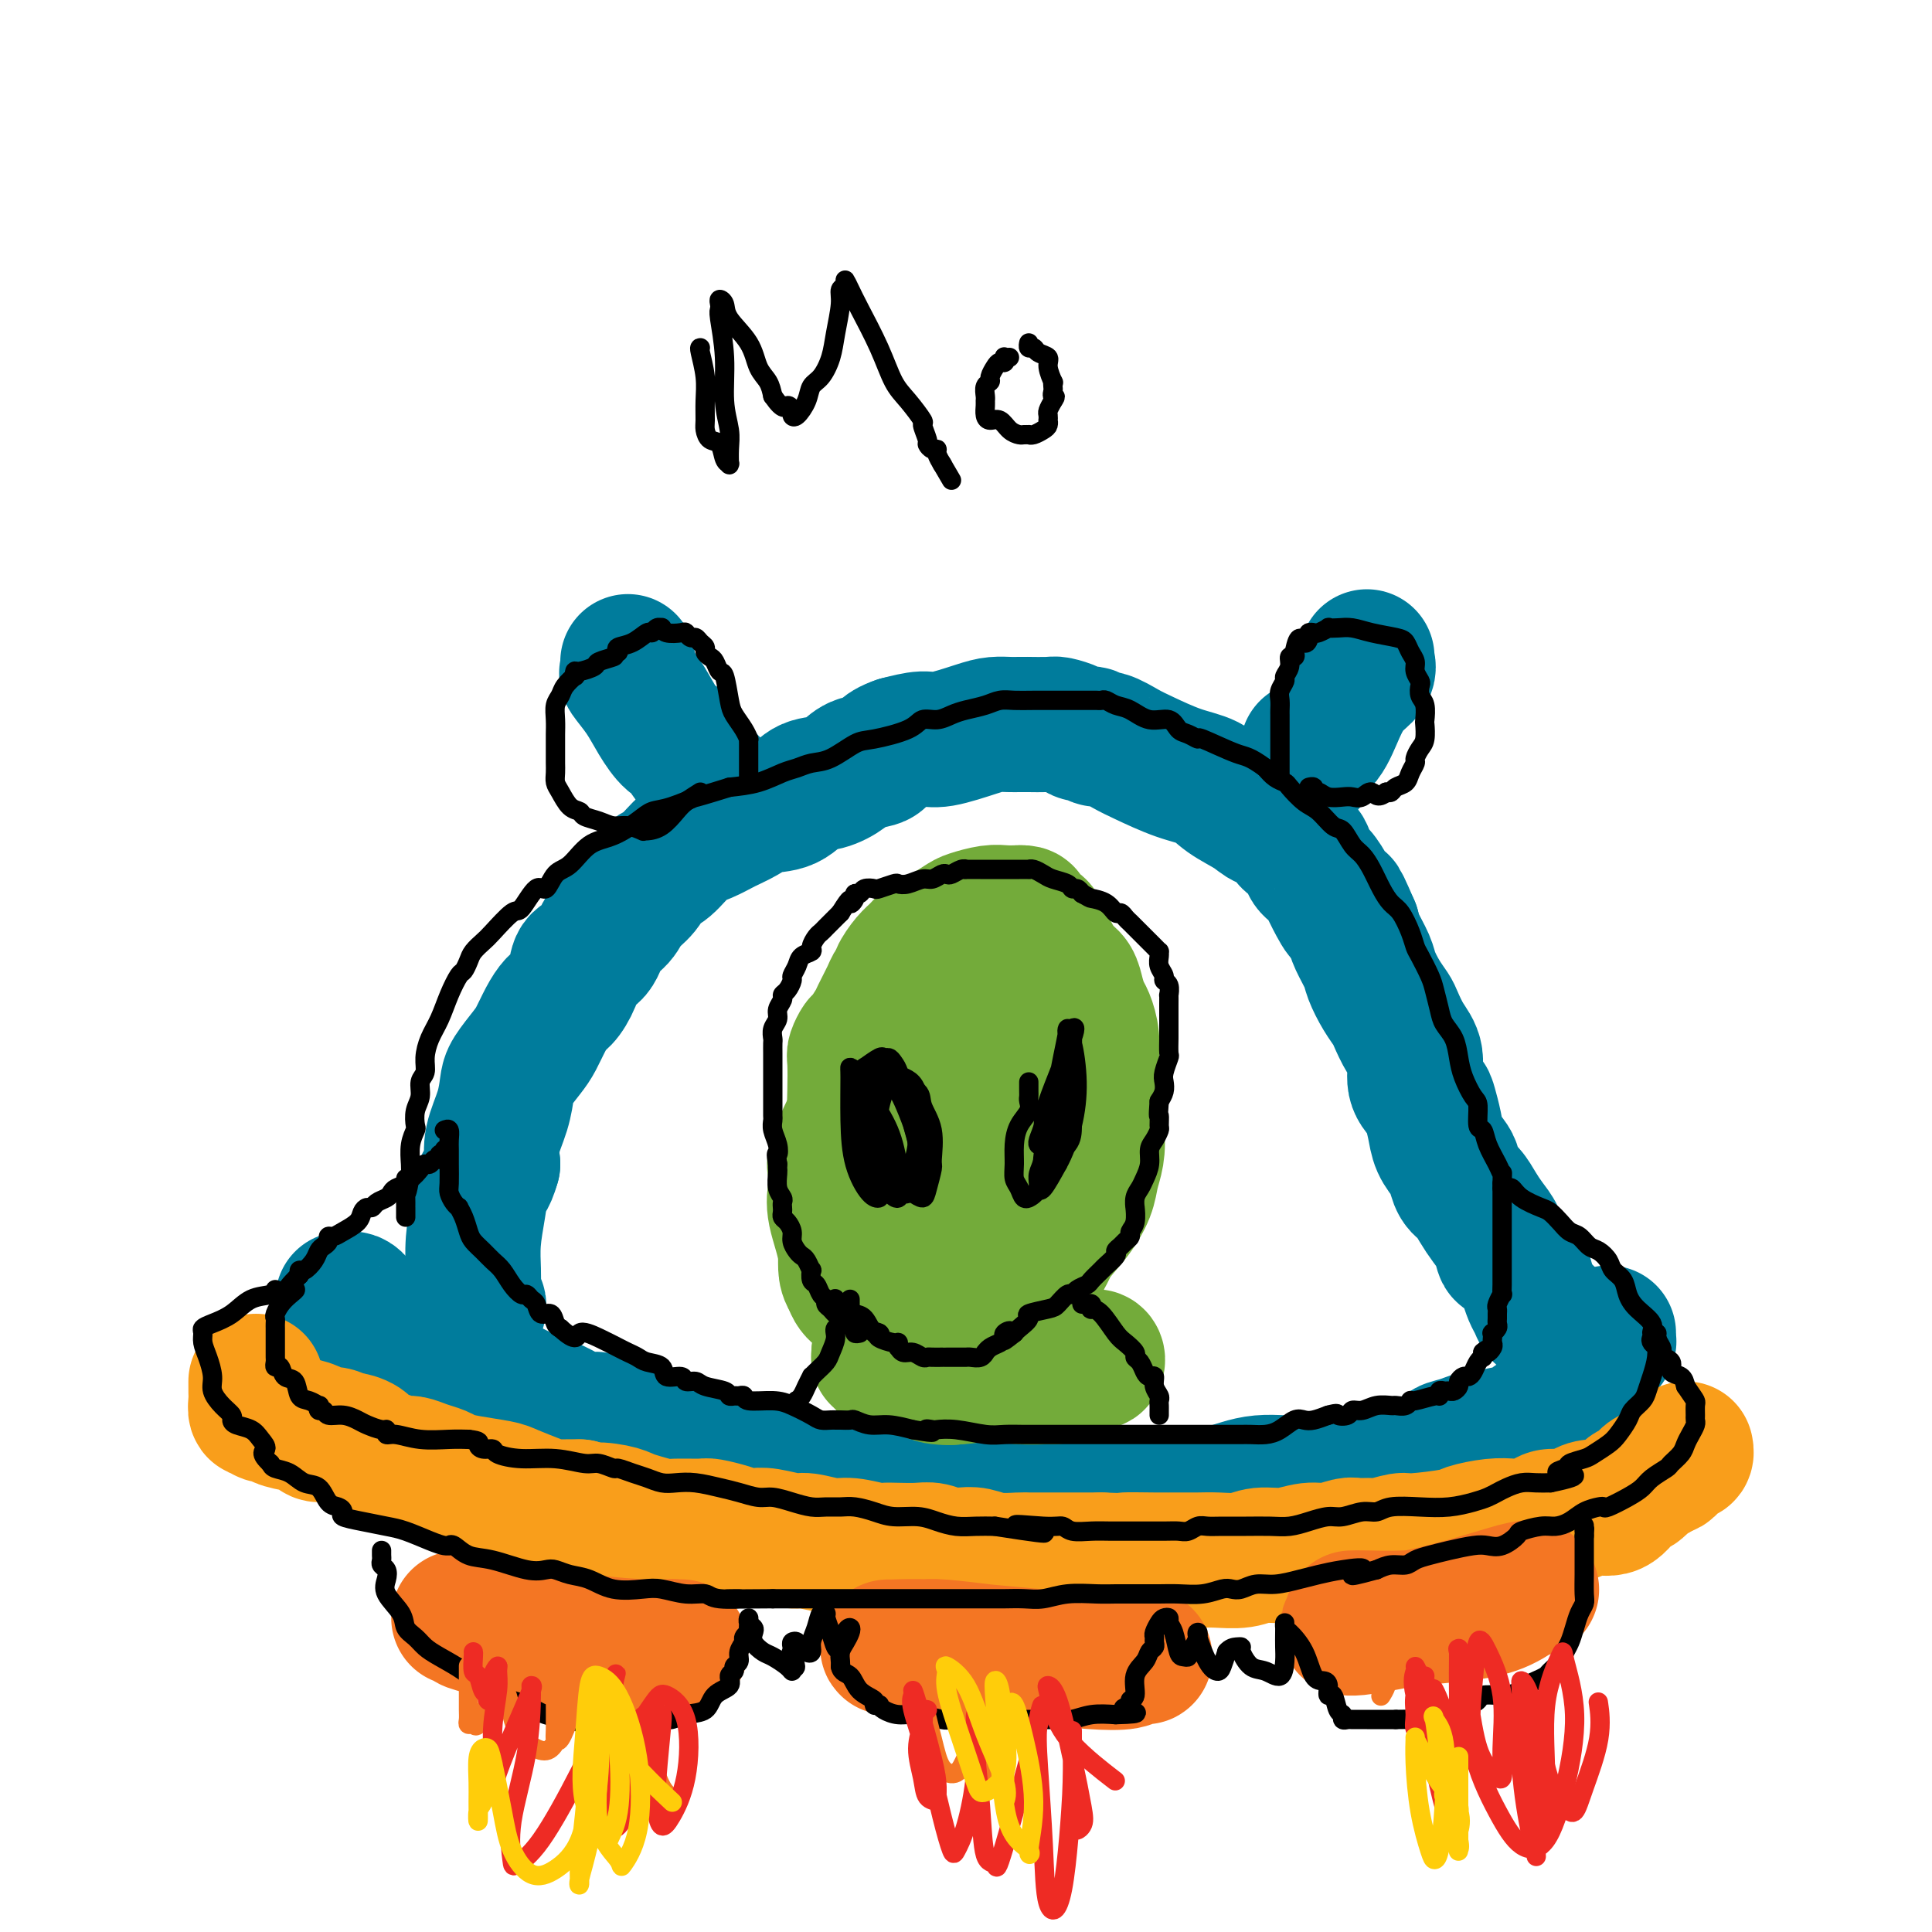 <svg viewBox='0 0 400 400' version='1.1' xmlns='http://www.w3.org/2000/svg' xmlns:xlink='http://www.w3.org/1999/xlink'><g fill='none' stroke='rgb(0,124,156)' stroke-width='28' stroke-linecap='round' stroke-linejoin='round'><path d='M71,269c0.335,0.016 0.670,0.032 1,0c0.330,-0.032 0.656,-0.112 1,0c0.344,0.112 0.707,0.416 1,1c0.293,0.584 0.515,1.447 1,2c0.485,0.553 1.232,0.795 2,1c0.768,0.205 1.556,0.373 2,1c0.444,0.627 0.543,1.712 1,2c0.457,0.288 1.271,-0.222 2,0c0.729,0.222 1.374,1.177 2,2c0.626,0.823 1.233,1.516 2,2c0.767,0.484 1.694,0.760 3,1c1.306,0.240 2.992,0.446 4,1c1.008,0.554 1.337,1.457 2,2c0.663,0.543 1.660,0.727 3,1c1.340,0.273 3.022,0.636 4,1c0.978,0.364 1.252,0.731 2,1c0.748,0.269 1.971,0.440 3,1c1.029,0.560 1.863,1.507 3,2c1.137,0.493 2.575,0.531 4,1c1.425,0.469 2.836,1.369 4,2c1.164,0.631 2.081,0.994 3,1c0.919,0.006 1.841,-0.347 3,0c1.159,0.347 2.554,1.392 4,2c1.446,0.608 2.942,0.780 4,1c1.058,0.220 1.679,0.490 3,1c1.321,0.510 3.344,1.260 5,2c1.656,0.740 2.946,1.468 4,2c1.054,0.532 1.873,0.866 3,1c1.127,0.134 2.564,0.067 4,0'/><path d='M151,303c9.328,3.344 4.647,2.205 4,2c-0.647,-0.205 2.739,0.523 5,1c2.261,0.477 3.395,0.702 5,1c1.605,0.298 3.679,0.668 5,1c1.321,0.332 1.888,0.625 3,1c1.112,0.375 2.770,0.833 4,1c1.230,0.167 2.031,0.045 3,0c0.969,-0.045 2.104,-0.012 3,0c0.896,0.012 1.552,0.003 3,0c1.448,-0.003 3.688,-0.001 5,0c1.312,0.001 1.694,0.000 3,0c1.306,-0.000 3.535,-0.000 5,0c1.465,0.000 2.167,0.000 3,0c0.833,-0.000 1.798,-0.000 3,0c1.202,0.000 2.642,0.000 4,0c1.358,-0.000 2.634,0.000 4,0c1.366,-0.000 2.823,-0.000 4,0c1.177,0.000 2.073,0.000 3,0c0.927,-0.000 1.883,-0.000 3,0c1.117,0.000 2.395,0.000 4,0c1.605,-0.000 3.536,-0.002 5,0c1.464,0.002 2.459,0.007 4,0c1.541,-0.007 3.626,-0.024 5,0c1.374,0.024 2.035,0.091 4,0c1.965,-0.091 5.234,-0.339 8,-1c2.766,-0.661 5.030,-1.735 8,-2c2.970,-0.265 6.647,0.280 10,0c3.353,-0.280 6.383,-1.384 9,-2c2.617,-0.616 4.820,-0.743 7,-1c2.180,-0.257 4.337,-0.645 6,-1c1.663,-0.355 2.831,-0.678 4,-1'/><path d='M297,302c8.646,-1.647 4.262,-1.765 3,-2c-1.262,-0.235 0.599,-0.586 2,-1c1.401,-0.414 2.343,-0.889 3,-1c0.657,-0.111 1.030,0.144 2,0c0.970,-0.144 2.536,-0.685 4,-1c1.464,-0.315 2.826,-0.403 4,-1c1.174,-0.597 2.160,-1.703 3,-2c0.840,-0.297 1.535,0.216 2,0c0.465,-0.216 0.701,-1.161 1,-2c0.299,-0.839 0.661,-1.573 1,-2c0.339,-0.427 0.655,-0.547 1,-1c0.345,-0.453 0.719,-1.239 1,-2c0.281,-0.761 0.470,-1.495 1,-2c0.530,-0.505 1.403,-0.779 2,-1c0.597,-0.221 0.919,-0.388 1,-1c0.081,-0.612 -0.080,-1.670 0,-2c0.080,-0.330 0.400,0.066 1,0c0.600,-0.066 1.481,-0.596 2,-1c0.519,-0.404 0.675,-0.683 1,-1c0.325,-0.317 0.819,-0.673 1,-1c0.181,-0.327 0.048,-0.624 0,-1c-0.048,-0.376 -0.013,-0.832 0,-1c0.013,-0.168 0.004,-0.048 0,0c-0.004,0.048 -0.002,0.024 0,0'/><path d='M324,276c0.172,0.162 0.344,0.324 0,0c-0.344,-0.324 -1.205,-1.135 -2,-2c-0.795,-0.865 -1.523,-1.783 -2,-2c-0.477,-0.217 -0.703,0.267 -1,0c-0.297,-0.267 -0.664,-1.284 -1,-2c-0.336,-0.716 -0.639,-1.132 -1,-2c-0.361,-0.868 -0.778,-2.189 -1,-3c-0.222,-0.811 -0.247,-1.112 -1,-2c-0.753,-0.888 -2.232,-2.362 -3,-3c-0.768,-0.638 -0.824,-0.440 -1,-1c-0.176,-0.560 -0.470,-1.878 -1,-3c-0.530,-1.122 -1.294,-2.048 -2,-3c-0.706,-0.952 -1.354,-1.931 -2,-3c-0.646,-1.069 -1.290,-2.228 -2,-3c-0.710,-0.772 -1.485,-1.157 -2,-2c-0.515,-0.843 -0.768,-2.145 -1,-3c-0.232,-0.855 -0.442,-1.264 -1,-2c-0.558,-0.736 -1.464,-1.798 -2,-3c-0.536,-1.202 -0.702,-2.544 -1,-4c-0.298,-1.456 -0.726,-3.025 -1,-4c-0.274,-0.975 -0.392,-1.357 -1,-2c-0.608,-0.643 -1.706,-1.547 -2,-3c-0.294,-1.453 0.217,-3.455 0,-5c-0.217,-1.545 -1.161,-2.633 -2,-4c-0.839,-1.367 -1.572,-3.011 -2,-4c-0.428,-0.989 -0.552,-1.321 -1,-2c-0.448,-0.679 -1.219,-1.704 -2,-3c-0.781,-1.296 -1.570,-2.863 -2,-4c-0.430,-1.137 -0.500,-1.845 -1,-3c-0.500,-1.155 -1.428,-2.759 -2,-4c-0.572,-1.241 -0.786,-2.121 -1,-3'/><path d='M280,192c-3.745,-8.718 -2.107,-4.011 -2,-3c0.107,1.011 -1.317,-1.672 -2,-3c-0.683,-1.328 -0.624,-1.299 -1,-2c-0.376,-0.701 -1.188,-2.132 -2,-3c-0.812,-0.868 -1.624,-1.173 -2,-2c-0.376,-0.827 -0.314,-2.174 -1,-3c-0.686,-0.826 -2.119,-1.130 -3,-2c-0.881,-0.870 -1.210,-2.306 -2,-3c-0.790,-0.694 -2.042,-0.646 -3,-1c-0.958,-0.354 -1.621,-1.110 -3,-2c-1.379,-0.890 -3.473,-1.915 -5,-3c-1.527,-1.085 -2.485,-2.232 -4,-3c-1.515,-0.768 -3.586,-1.157 -6,-2c-2.414,-0.843 -5.171,-2.139 -7,-3c-1.829,-0.861 -2.731,-1.288 -4,-2c-1.269,-0.712 -2.905,-1.710 -4,-2c-1.095,-0.290 -1.649,0.129 -2,0c-0.351,-0.129 -0.500,-0.805 -1,-1c-0.500,-0.195 -1.351,0.091 -2,0c-0.649,-0.091 -1.097,-0.560 -2,-1c-0.903,-0.440 -2.262,-0.850 -3,-1c-0.738,-0.150 -0.854,-0.040 -2,0c-1.146,0.040 -3.321,0.010 -4,0c-0.679,-0.010 0.139,-0.001 0,0c-0.139,0.001 -1.234,-0.006 -2,0c-0.766,0.006 -1.204,0.025 -2,0c-0.796,-0.025 -1.951,-0.095 -3,0c-1.049,0.095 -1.993,0.355 -4,1c-2.007,0.645 -5.079,1.674 -7,2c-1.921,0.326 -2.692,-0.050 -4,0c-1.308,0.050 -3.154,0.525 -5,1'/><path d='M186,154c-3.792,1.262 -3.273,2.416 -4,3c-0.727,0.584 -2.699,0.598 -4,1c-1.301,0.402 -1.930,1.192 -3,2c-1.070,0.808 -2.582,1.634 -4,2c-1.418,0.366 -2.742,0.272 -4,1c-1.258,0.728 -2.450,2.279 -4,3c-1.550,0.721 -3.457,0.614 -5,1c-1.543,0.386 -2.723,1.266 -4,2c-1.277,0.734 -2.650,1.322 -4,2c-1.350,0.678 -2.678,1.444 -4,2c-1.322,0.556 -2.637,0.900 -4,2c-1.363,1.100 -2.773,2.955 -4,4c-1.227,1.045 -2.272,1.279 -3,2c-0.728,0.721 -1.138,1.930 -2,3c-0.862,1.070 -2.175,2.001 -3,3c-0.825,0.999 -1.162,2.065 -2,3c-0.838,0.935 -2.178,1.739 -3,3c-0.822,1.261 -1.126,2.981 -2,4c-0.874,1.019 -2.317,1.339 -3,2c-0.683,0.661 -0.606,1.665 -1,3c-0.394,1.335 -1.259,3.003 -2,4c-0.741,0.997 -1.358,1.324 -2,2c-0.642,0.676 -1.310,1.702 -2,3c-0.690,1.298 -1.402,2.870 -2,4c-0.598,1.130 -1.082,1.820 -2,3c-0.918,1.180 -2.271,2.849 -3,4c-0.729,1.151 -0.835,1.783 -1,3c-0.165,1.217 -0.391,3.020 -1,5c-0.609,1.980 -1.603,4.137 -2,6c-0.397,1.863 -0.199,3.431 0,5'/><path d='M102,241c-1.027,3.632 -1.596,3.214 -2,4c-0.404,0.786 -0.644,2.778 -1,5c-0.356,2.222 -0.827,4.675 -1,7c-0.173,2.325 -0.047,4.522 0,6c0.047,1.478 0.016,2.237 0,3c-0.016,0.763 -0.018,1.529 0,2c0.018,0.471 0.057,0.648 0,1c-0.057,0.352 -0.211,0.878 0,1c0.211,0.122 0.788,-0.159 1,0c0.212,0.159 0.061,0.760 0,1c-0.061,0.240 -0.030,0.120 0,0'/><path d='M130,137c0.072,0.821 0.144,1.642 0,2c-0.144,0.358 -0.504,0.253 0,1c0.504,0.747 1.873,2.347 3,4c1.127,1.653 2.013,3.359 3,5c0.987,1.641 2.076,3.218 3,4c0.924,0.782 1.684,0.770 2,1c0.316,0.230 0.188,0.701 1,2c0.812,1.299 2.565,3.427 4,5c1.435,1.573 2.553,2.592 3,3c0.447,0.408 0.224,0.204 0,0'/><path d='M283,136c-0.071,0.258 -0.143,0.517 0,1c0.143,0.483 0.500,1.191 0,2c-0.500,0.809 -1.857,1.718 -3,3c-1.143,1.282 -2.072,2.935 -3,5c-0.928,2.065 -1.856,4.542 -3,6c-1.144,1.458 -2.503,1.897 -3,2c-0.497,0.103 -0.133,-0.130 0,0c0.133,0.130 0.036,0.622 0,1c-0.036,0.378 -0.010,0.640 0,1c0.010,0.360 0.003,0.817 0,1c-0.003,0.183 -0.001,0.091 0,0'/></g>
<g fill='none' stroke='rgb(249,158,27)' stroke-width='28' stroke-linecap='round' stroke-linejoin='round'><path d='M53,286c0.002,0.353 0.004,0.706 0,1c-0.004,0.294 -0.013,0.528 0,1c0.013,0.472 0.049,1.184 0,2c-0.049,0.816 -0.184,1.738 0,2c0.184,0.262 0.689,-0.137 1,0c0.311,0.137 0.430,0.810 1,1c0.570,0.190 1.590,-0.103 2,0c0.410,0.103 0.210,0.601 1,1c0.790,0.399 2.569,0.699 4,1c1.431,0.301 2.514,0.602 3,1c0.486,0.398 0.375,0.893 1,1c0.625,0.107 1.987,-0.175 3,0c1.013,0.175 1.678,0.806 2,1c0.322,0.194 0.303,-0.049 1,0c0.697,0.049 2.111,0.391 3,1c0.889,0.609 1.252,1.487 2,2c0.748,0.513 1.881,0.662 3,1c1.119,0.338 2.224,0.864 3,1c0.776,0.136 1.223,-0.118 2,0c0.777,0.118 1.886,0.609 3,1c1.114,0.391 2.235,0.681 3,1c0.765,0.319 1.174,0.666 2,1c0.826,0.334 2.070,0.653 4,1c1.930,0.347 4.546,0.720 6,1c1.454,0.280 1.746,0.467 3,1c1.254,0.533 3.470,1.411 5,2c1.530,0.589 2.373,0.889 3,1c0.627,0.111 1.036,0.032 2,0c0.964,-0.032 2.482,-0.016 4,0'/><path d='M120,312c10.819,3.179 5.368,1.626 4,1c-1.368,-0.626 1.349,-0.325 3,0c1.651,0.325 2.236,0.676 3,1c0.764,0.324 1.708,0.622 3,1c1.292,0.378 2.933,0.836 4,1c1.067,0.164 1.560,0.034 3,0c1.440,-0.034 3.828,0.030 5,0c1.172,-0.030 1.130,-0.153 2,0c0.870,0.153 2.653,0.581 4,1c1.347,0.419 2.259,0.829 3,1c0.741,0.171 1.311,0.102 2,0c0.689,-0.102 1.498,-0.239 3,0c1.502,0.239 3.698,0.852 5,1c1.302,0.148 1.709,-0.171 3,0c1.291,0.171 3.464,0.830 5,1c1.536,0.170 2.435,-0.150 4,0c1.565,0.150 3.798,0.771 5,1c1.202,0.229 1.375,0.065 2,0c0.625,-0.065 1.704,-0.031 3,0c1.296,0.031 2.811,0.060 4,0c1.189,-0.060 2.052,-0.208 3,0c0.948,0.208 1.981,0.774 3,1c1.019,0.226 2.025,0.113 3,0c0.975,-0.113 1.920,-0.226 3,0c1.080,0.226 2.295,0.793 4,1c1.705,0.207 3.900,0.056 5,0c1.100,-0.056 1.104,-0.015 2,0c0.896,0.015 2.683,0.004 4,0c1.317,-0.004 2.162,-0.001 3,0c0.838,0.001 1.668,0.000 3,0c1.332,-0.000 3.166,-0.000 5,0'/><path d='M228,323c8.107,0.309 4.873,0.083 5,0c0.127,-0.083 3.615,-0.021 6,0c2.385,0.021 3.666,0.002 5,0c1.334,-0.002 2.722,0.015 4,0c1.278,-0.015 2.445,-0.061 4,0c1.555,0.061 3.496,0.227 5,0c1.504,-0.227 2.571,-0.849 4,-1c1.429,-0.151 3.221,0.170 5,0c1.779,-0.170 3.545,-0.830 5,-1c1.455,-0.170 2.600,0.152 4,0c1.400,-0.152 3.055,-0.777 4,-1c0.945,-0.223 1.182,-0.045 2,0c0.818,0.045 2.219,-0.044 3,0c0.781,0.044 0.941,0.219 2,0c1.059,-0.219 3.017,-0.833 4,-1c0.983,-0.167 0.990,0.113 3,0c2.010,-0.113 6.022,-0.618 8,-1c1.978,-0.382 1.923,-0.641 3,-1c1.077,-0.359 3.285,-0.818 5,-1c1.715,-0.182 2.938,-0.087 4,0c1.062,0.087 1.964,0.164 3,0c1.036,-0.164 2.205,-0.570 3,-1c0.795,-0.430 1.217,-0.883 2,-1c0.783,-0.117 1.929,0.101 3,0c1.071,-0.101 2.069,-0.523 3,-1c0.931,-0.477 1.797,-1.010 3,-1c1.203,0.010 2.745,0.563 4,0c1.255,-0.563 2.223,-2.244 3,-3c0.777,-0.756 1.363,-0.588 2,-1c0.637,-0.412 1.325,-1.403 2,-2c0.675,-0.597 1.338,-0.798 2,-1'/><path d='M343,305c1.798,-1.281 1.792,-0.983 2,-1c0.208,-0.017 0.630,-0.348 1,-1c0.370,-0.652 0.687,-1.625 1,-2c0.313,-0.375 0.620,-0.152 1,0c0.380,0.152 0.833,0.233 1,0c0.167,-0.233 0.048,-0.781 0,-1c-0.048,-0.219 -0.024,-0.110 0,0'/></g>
<g fill='none' stroke='rgb(244,118,35)' stroke-width='28' stroke-linecap='round' stroke-linejoin='round'><path d='M95,335c0.290,0.025 0.580,0.049 1,0c0.420,-0.049 0.970,-0.172 1,0c0.030,0.172 -0.460,0.638 0,1c0.460,0.362 1.869,0.618 3,1c1.131,0.382 1.984,0.889 3,1c1.016,0.111 2.195,-0.173 3,0c0.805,0.173 1.236,0.803 2,1c0.764,0.197 1.863,-0.038 3,0c1.137,0.038 2.314,0.350 5,1c2.686,0.650 6.880,1.639 10,2c3.120,0.361 5.165,0.093 7,0c1.835,-0.093 3.461,-0.011 4,0c0.539,0.011 -0.009,-0.050 0,0c0.009,0.050 0.577,0.209 1,0c0.423,-0.209 0.703,-0.788 1,-1c0.297,-0.212 0.613,-0.059 1,0c0.387,0.059 0.846,0.023 1,0c0.154,-0.023 0.003,-0.033 -1,0c-1.003,0.033 -2.857,0.110 -6,0c-3.143,-0.110 -7.574,-0.408 -12,-1c-4.426,-0.592 -8.846,-1.478 -12,-2c-3.154,-0.522 -5.041,-0.679 -6,-1c-0.959,-0.321 -0.988,-0.806 -1,-1c-0.012,-0.194 -0.006,-0.097 0,0'/><path d='M192,342c-0.240,0.030 -0.480,0.061 0,0c0.480,-0.061 1.679,-0.212 3,0c1.321,0.212 2.763,0.789 5,1c2.237,0.211 5.270,0.057 8,0c2.730,-0.057 5.156,-0.015 8,0c2.844,0.015 6.104,0.004 9,0c2.896,-0.004 5.428,-0.002 7,0c1.572,0.002 2.184,0.004 3,0c0.816,-0.004 1.837,-0.014 2,0c0.163,0.014 -0.532,0.053 -1,0c-0.468,-0.053 -0.711,-0.199 -1,0c-0.289,0.199 -0.626,0.743 -2,1c-1.374,0.257 -3.787,0.226 -7,0c-3.213,-0.226 -7.226,-0.649 -11,-1c-3.774,-0.351 -7.309,-0.630 -11,-1c-3.691,-0.370 -7.536,-0.831 -11,-1c-3.464,-0.169 -6.545,-0.045 -8,0c-1.455,0.045 -1.284,0.012 -1,0c0.284,-0.012 0.681,-0.004 1,0c0.319,0.004 0.560,0.005 1,0c0.440,-0.005 1.079,-0.015 2,0c0.921,0.015 2.123,0.056 3,0c0.877,-0.056 1.428,-0.207 4,0c2.572,0.207 7.163,0.774 9,1c1.837,0.226 0.918,0.113 0,0'/><path d='M280,335c-0.180,0.006 -0.360,0.011 0,0c0.360,-0.011 1.259,-0.039 3,0c1.741,0.039 4.323,0.144 8,0c3.677,-0.144 8.450,-0.536 12,-1c3.550,-0.464 5.877,-1.001 8,-2c2.123,-0.999 4.044,-2.459 5,-3c0.956,-0.541 0.949,-0.164 1,0c0.051,0.164 0.161,0.113 0,0c-0.161,-0.113 -0.592,-0.289 -2,0c-1.408,0.289 -3.794,1.044 -7,2c-3.206,0.956 -7.234,2.113 -11,3c-3.766,0.887 -7.272,1.506 -10,2c-2.728,0.494 -4.680,0.864 -6,1c-1.320,0.136 -2.009,0.036 -2,0c0.009,-0.036 0.717,-0.010 1,0c0.283,0.010 0.142,0.005 0,0'/></g>
<g fill='none' stroke='rgb(115,171,58)' stroke-width='28' stroke-linecap='round' stroke-linejoin='round'><path d='M179,236c-0.002,0.461 -0.003,0.921 0,1c0.003,0.079 0.011,-0.224 0,0c-0.011,0.224 -0.042,0.975 0,1c0.042,0.025 0.155,-0.676 0,-1c-0.155,-0.324 -0.578,-0.271 -1,-1c-0.422,-0.729 -0.842,-2.241 -1,-4c-0.158,-1.759 -0.055,-3.765 0,-6c0.055,-2.235 0.060,-4.700 0,-6c-0.060,-1.300 -0.186,-1.434 0,-2c0.186,-0.566 0.684,-1.562 1,-2c0.316,-0.438 0.452,-0.316 1,-1c0.548,-0.684 1.510,-2.173 2,-3c0.490,-0.827 0.508,-0.993 1,-2c0.492,-1.007 1.458,-2.854 2,-4c0.542,-1.146 0.659,-1.591 1,-2c0.341,-0.409 0.906,-0.781 1,-1c0.094,-0.219 -0.284,-0.283 0,-1c0.284,-0.717 1.228,-2.086 2,-3c0.772,-0.914 1.371,-1.371 2,-2c0.629,-0.629 1.289,-1.429 2,-2c0.711,-0.571 1.473,-0.912 2,-1c0.527,-0.088 0.819,0.078 1,0c0.181,-0.078 0.250,-0.399 1,-1c0.750,-0.601 2.182,-1.481 3,-2c0.818,-0.519 1.023,-0.675 2,-1c0.977,-0.325 2.724,-0.818 4,-1c1.276,-0.182 2.079,-0.052 3,0c0.921,0.052 1.961,0.026 3,0'/><path d='M211,189c2.051,-0.134 1.180,0.531 1,1c-0.180,0.469 0.332,0.744 1,1c0.668,0.256 1.491,0.495 2,1c0.509,0.505 0.703,1.275 1,2c0.297,0.725 0.695,1.404 1,2c0.305,0.596 0.515,1.108 1,2c0.485,0.892 1.243,2.163 2,3c0.757,0.837 1.513,1.240 2,2c0.487,0.760 0.705,1.876 1,3c0.295,1.124 0.668,2.257 1,3c0.332,0.743 0.624,1.095 1,2c0.376,0.905 0.836,2.362 1,4c0.164,1.638 0.031,3.456 0,5c-0.031,1.544 0.041,2.814 0,4c-0.041,1.186 -0.195,2.287 0,4c0.195,1.713 0.738,4.039 1,6c0.262,1.961 0.243,3.556 0,5c-0.243,1.444 -0.708,2.737 -1,4c-0.292,1.263 -0.410,2.494 -1,4c-0.590,1.506 -1.652,3.285 -3,5c-1.348,1.715 -2.983,3.366 -4,5c-1.017,1.634 -1.416,3.250 -3,5c-1.584,1.750 -4.352,3.632 -6,5c-1.648,1.368 -2.177,2.221 -3,3c-0.823,0.779 -1.940,1.485 -3,2c-1.060,0.515 -2.063,0.841 -3,1c-0.937,0.159 -1.809,0.153 -3,0c-1.191,-0.153 -2.701,-0.453 -5,-1c-2.299,-0.547 -5.388,-1.339 -8,-2c-2.612,-0.661 -4.746,-1.189 -6,-2c-1.254,-0.811 -1.627,-1.906 -2,-3'/><path d='M176,265c-1.343,-1.712 -0.702,-3.491 -1,-6c-0.298,-2.509 -1.537,-5.749 -2,-8c-0.463,-2.251 -0.150,-3.515 0,-5c0.150,-1.485 0.138,-3.191 0,-4c-0.138,-0.809 -0.401,-0.721 0,-2c0.401,-1.279 1.468,-3.924 3,-7c1.532,-3.076 3.530,-6.582 5,-9c1.470,-2.418 2.411,-3.748 3,-5c0.589,-1.252 0.826,-2.426 2,-3c1.174,-0.574 3.285,-0.547 5,-1c1.715,-0.453 3.034,-1.386 4,-2c0.966,-0.614 1.577,-0.910 2,-1c0.423,-0.090 0.656,0.027 1,0c0.344,-0.027 0.799,-0.198 1,0c0.201,0.198 0.149,0.764 1,2c0.851,1.236 2.604,3.142 4,5c1.396,1.858 2.433,3.669 3,6c0.567,2.331 0.662,5.183 1,8c0.338,2.817 0.917,5.598 1,8c0.083,2.402 -0.331,4.426 -1,6c-0.669,1.574 -1.595,2.700 -3,4c-1.405,1.300 -3.291,2.776 -5,4c-1.709,1.224 -3.243,2.196 -4,3c-0.757,0.804 -0.738,1.438 -1,2c-0.262,0.562 -0.804,1.051 -1,1c-0.196,-0.051 -0.046,-0.642 0,-1c0.046,-0.358 -0.013,-0.483 0,-2c0.013,-1.517 0.096,-4.427 0,-7c-0.096,-2.573 -0.372,-4.808 -1,-8c-0.628,-3.192 -1.608,-7.341 -2,-10c-0.392,-2.659 -0.196,-3.830 0,-5'/><path d='M191,228c-0.037,-5.328 1.371,-2.147 2,-1c0.629,1.147 0.481,0.262 1,0c0.519,-0.262 1.707,0.099 3,2c1.293,1.901 2.693,5.340 4,8c1.307,2.660 2.523,4.540 3,7c0.477,2.460 0.216,5.500 0,8c-0.216,2.500 -0.387,4.460 -1,6c-0.613,1.540 -1.670,2.661 -3,4c-1.330,1.339 -2.935,2.895 -4,4c-1.065,1.105 -1.591,1.760 -2,2c-0.409,0.240 -0.701,0.064 -1,0c-0.299,-0.064 -0.605,-0.017 -1,0c-0.395,0.017 -0.879,0.005 -1,0c-0.121,-0.005 0.121,-0.002 0,0c-0.121,0.002 -0.606,0.002 -1,0c-0.394,-0.002 -0.697,-0.005 -1,0c-0.303,0.005 -0.606,0.019 -1,0c-0.394,-0.019 -0.880,-0.069 -1,0c-0.120,0.069 0.124,0.258 0,1c-0.124,0.742 -0.618,2.039 -1,3c-0.382,0.961 -0.653,1.588 -1,2c-0.347,0.412 -0.772,0.611 -1,1c-0.228,0.389 -0.260,0.969 0,1c0.260,0.031 0.813,-0.488 1,0c0.187,0.488 0.008,1.983 0,3c-0.008,1.017 0.156,1.555 0,2c-0.156,0.445 -0.630,0.796 -1,1c-0.370,0.204 -0.635,0.261 -1,0c-0.365,-0.261 -0.829,-0.839 -1,-1c-0.171,-0.161 -0.049,0.097 0,0c0.049,-0.097 0.024,-0.548 0,-1'/><path d='M182,280c-0.136,-0.269 0.524,0.058 1,0c0.476,-0.058 0.766,-0.500 2,0c1.234,0.500 3.410,1.943 5,3c1.590,1.057 2.595,1.726 4,2c1.405,0.274 3.211,0.151 5,0c1.789,-0.151 3.562,-0.330 5,-1c1.438,-0.670 2.540,-1.830 4,-3c1.460,-1.170 3.278,-2.348 4,-3c0.722,-0.652 0.346,-0.778 1,-1c0.654,-0.222 2.336,-0.542 4,0c1.664,0.542 3.308,1.945 5,3c1.692,1.055 3.430,1.761 4,2c0.570,0.239 -0.029,0.012 0,0c0.029,-0.012 0.685,0.193 1,0c0.315,-0.193 0.287,-0.784 0,-1c-0.287,-0.216 -0.833,-0.058 -1,0c-0.167,0.058 0.046,0.015 -1,0c-1.046,-0.015 -3.350,-0.004 -6,0c-2.650,0.004 -5.646,0.001 -8,0c-2.354,-0.001 -4.065,0.002 -5,0c-0.935,-0.002 -1.094,-0.008 -1,0c0.094,0.008 0.442,0.030 1,0c0.558,-0.030 1.327,-0.114 3,0c1.673,0.114 4.250,0.424 6,1c1.750,0.576 2.674,1.419 3,2c0.326,0.581 0.056,0.902 0,1c-0.056,0.098 0.104,-0.026 -1,0c-1.104,0.026 -3.471,0.203 -6,0c-2.529,-0.203 -5.219,-0.785 -7,-1c-1.781,-0.215 -2.652,-0.061 -4,0c-1.348,0.061 -3.174,0.031 -5,0'/><path d='M195,284c-4.536,0.252 -0.377,-0.119 1,0c1.377,0.119 -0.029,0.726 0,1c0.029,0.274 1.495,0.213 2,0c0.505,-0.213 0.051,-0.579 0,-1c-0.051,-0.421 0.301,-0.897 0,-1c-0.301,-0.103 -1.256,0.168 -2,0c-0.744,-0.168 -1.277,-0.776 -2,-1c-0.723,-0.224 -1.635,-0.064 -2,0c-0.365,0.064 -0.182,0.032 0,0'/></g>
<g fill='none' stroke='rgb(0,0,0)' stroke-width='4' stroke-linecap='round' stroke-linejoin='round'><path d='M176,269c0.004,0.325 0.007,0.650 0,1c-0.007,0.350 -0.025,0.726 0,1c0.025,0.274 0.095,0.447 0,1c-0.095,0.553 -0.353,1.485 -1,2c-0.647,0.515 -1.682,0.614 -2,1c-0.318,0.386 0.083,1.060 0,2c-0.083,0.940 -0.648,2.145 -1,3c-0.352,0.855 -0.490,1.359 -1,2c-0.510,0.641 -1.393,1.418 -2,2c-0.607,0.582 -0.937,0.969 -1,1c-0.063,0.031 0.141,-0.294 0,0c-0.141,0.294 -0.626,1.207 -1,2c-0.374,0.793 -0.636,1.467 -1,2c-0.364,0.533 -0.830,0.926 -1,1c-0.170,0.074 -0.046,-0.173 0,0c0.046,0.173 0.013,0.764 0,1c-0.013,0.236 -0.007,0.118 0,0'/><path d='M178,276c-0.438,0.100 -0.877,0.199 -1,0c-0.123,-0.199 0.069,-0.697 0,-1c-0.069,-0.303 -0.401,-0.410 -1,-1c-0.599,-0.590 -1.466,-1.664 -2,-2c-0.534,-0.336 -0.735,0.066 -1,0c-0.265,-0.066 -0.596,-0.599 -1,-1c-0.404,-0.401 -0.883,-0.669 -1,-1c-0.117,-0.331 0.126,-0.724 0,-1c-0.126,-0.276 -0.621,-0.436 -1,-1c-0.379,-0.564 -0.640,-1.531 -1,-2c-0.360,-0.469 -0.817,-0.441 -1,-1c-0.183,-0.559 -0.090,-1.707 0,-2c0.090,-0.293 0.178,0.269 0,0c-0.178,-0.269 -0.621,-1.370 -1,-2c-0.379,-0.630 -0.693,-0.788 -1,-1c-0.307,-0.212 -0.608,-0.476 -1,-1c-0.392,-0.524 -0.876,-1.306 -1,-2c-0.124,-0.694 0.110,-1.299 0,-2c-0.110,-0.701 -0.566,-1.497 -1,-2c-0.434,-0.503 -0.847,-0.712 -1,-1c-0.153,-0.288 -0.045,-0.656 0,-1c0.045,-0.344 0.026,-0.663 0,-1c-0.026,-0.337 -0.060,-0.692 0,-1c0.060,-0.308 0.212,-0.569 0,-1c-0.212,-0.431 -0.789,-1.033 -1,-2c-0.211,-0.967 -0.057,-2.299 0,-3c0.057,-0.701 0.016,-0.772 0,-1c-0.016,-0.228 -0.008,-0.614 0,-1'/><path d='M161,241c-0.480,-2.847 -0.181,-1.966 0,-2c0.181,-0.034 0.245,-0.983 0,-2c-0.245,-1.017 -0.798,-2.103 -1,-3c-0.202,-0.897 -0.054,-1.606 0,-2c0.054,-0.394 0.015,-0.473 0,-1c-0.015,-0.527 -0.004,-1.500 0,-2c0.004,-0.500 0.001,-0.526 0,-1c-0.001,-0.474 -0.000,-1.397 0,-2c0.000,-0.603 -0.000,-0.887 0,-2c0.000,-1.113 0.000,-3.057 0,-4c-0.000,-0.943 -0.001,-0.886 0,-1c0.001,-0.114 0.004,-0.401 0,-1c-0.004,-0.599 -0.016,-1.511 0,-2c0.016,-0.489 0.061,-0.554 0,-1c-0.061,-0.446 -0.227,-1.271 0,-2c0.227,-0.729 0.848,-1.360 1,-2c0.152,-0.640 -0.166,-1.289 0,-2c0.166,-0.711 0.814,-1.485 1,-2c0.186,-0.515 -0.090,-0.771 0,-1c0.090,-0.229 0.548,-0.432 1,-1c0.452,-0.568 0.899,-1.500 1,-2c0.101,-0.500 -0.146,-0.567 0,-1c0.146,-0.433 0.683,-1.233 1,-2c0.317,-0.767 0.414,-1.501 1,-2c0.586,-0.499 1.662,-0.763 2,-1c0.338,-0.237 -0.060,-0.449 0,-1c0.060,-0.551 0.580,-1.443 1,-2c0.420,-0.557 0.742,-0.778 1,-1c0.258,-0.222 0.454,-0.444 1,-1c0.546,-0.556 1.442,-1.444 2,-2c0.558,-0.556 0.779,-0.778 1,-1'/><path d='M174,189c2.554,-4.123 1.940,-2.429 2,-2c0.060,0.429 0.794,-0.407 1,-1c0.206,-0.593 -0.116,-0.942 0,-1c0.116,-0.058 0.669,0.177 1,0c0.331,-0.177 0.441,-0.766 1,-1c0.559,-0.234 1.566,-0.114 2,0c0.434,0.114 0.294,0.223 1,0c0.706,-0.223 2.258,-0.777 3,-1c0.742,-0.223 0.675,-0.116 1,0c0.325,0.116 1.043,0.241 2,0c0.957,-0.241 2.153,-0.848 3,-1c0.847,-0.152 1.343,0.152 2,0c0.657,-0.152 1.473,-0.759 2,-1c0.527,-0.241 0.766,-0.117 1,0c0.234,0.117 0.465,0.228 1,0c0.535,-0.228 1.374,-0.793 2,-1c0.626,-0.207 1.038,-0.055 1,0c-0.038,0.055 -0.527,0.015 0,0c0.527,-0.015 2.068,-0.004 3,0c0.932,0.004 1.254,0.001 2,0c0.746,-0.001 1.915,-0.001 3,0c1.085,0.001 2.087,0.003 3,0c0.913,-0.003 1.738,-0.012 2,0c0.262,0.012 -0.038,0.044 0,0c0.038,-0.044 0.416,-0.166 1,0c0.584,0.166 1.375,0.618 2,1c0.625,0.382 1.085,0.694 2,1c0.915,0.306 2.287,0.608 3,1c0.713,0.392 0.769,0.875 1,1c0.231,0.125 0.637,-0.107 1,0c0.363,0.107 0.681,0.554 1,1'/><path d='M224,185c1.847,0.973 1.465,0.905 2,1c0.535,0.095 1.989,0.354 3,1c1.011,0.646 1.580,1.679 2,2c0.420,0.321 0.690,-0.068 1,0c0.310,0.068 0.659,0.595 1,1c0.341,0.405 0.672,0.689 1,1c0.328,0.311 0.652,0.647 1,1c0.348,0.353 0.720,0.721 1,1c0.280,0.279 0.468,0.469 1,1c0.532,0.531 1.410,1.402 2,2c0.590,0.598 0.894,0.923 1,1c0.106,0.077 0.013,-0.095 0,0c-0.013,0.095 0.053,0.458 0,1c-0.053,0.542 -0.224,1.263 0,2c0.224,0.737 0.845,1.488 1,2c0.155,0.512 -0.155,0.784 0,1c0.155,0.216 0.773,0.376 1,1c0.227,0.624 0.061,1.712 0,2c-0.061,0.288 -0.016,-0.222 0,0c0.016,0.222 0.004,1.177 0,2c-0.004,0.823 -0.001,1.514 0,2c0.001,0.486 0.000,0.768 0,1c-0.000,0.232 0.001,0.413 0,1c-0.001,0.587 -0.004,1.578 0,2c0.004,0.422 0.015,0.273 0,1c-0.015,0.727 -0.056,2.330 0,3c0.056,0.670 0.208,0.406 0,1c-0.208,0.594 -0.777,2.046 -1,3c-0.223,0.954 -0.098,1.411 0,2c0.098,0.589 0.171,1.311 0,2c-0.171,0.689 -0.585,1.344 -1,2'/><path d='M240,228c-0.306,3.971 -0.072,2.897 0,3c0.072,0.103 -0.018,1.381 0,2c0.018,0.619 0.145,0.578 0,1c-0.145,0.422 -0.564,1.306 -1,2c-0.436,0.694 -0.891,1.196 -1,2c-0.109,0.804 0.129,1.908 0,3c-0.129,1.092 -0.623,2.171 -1,3c-0.377,0.829 -0.636,1.409 -1,2c-0.364,0.591 -0.834,1.195 -1,2c-0.166,0.805 -0.030,1.812 0,2c0.030,0.188 -0.048,-0.444 0,0c0.048,0.444 0.220,1.964 0,3c-0.220,1.036 -0.834,1.587 -1,2c-0.166,0.413 0.115,0.687 0,1c-0.115,0.313 -0.626,0.665 -1,1c-0.374,0.335 -0.610,0.652 -1,1c-0.390,0.348 -0.935,0.727 -1,1c-0.065,0.273 0.348,0.440 0,1c-0.348,0.560 -1.459,1.512 -2,2c-0.541,0.488 -0.512,0.513 -1,1c-0.488,0.487 -1.492,1.435 -2,2c-0.508,0.565 -0.521,0.747 -1,1c-0.479,0.253 -1.424,0.579 -2,1c-0.576,0.421 -0.783,0.939 -1,1c-0.217,0.061 -0.445,-0.336 -1,0c-0.555,0.336 -1.437,1.403 -2,2c-0.563,0.597 -0.805,0.724 -2,1c-1.195,0.276 -3.341,0.703 -4,1c-0.659,0.297 0.169,0.465 0,1c-0.169,0.535 -1.334,1.439 -2,2c-0.666,0.561 -0.833,0.781 -1,1'/><path d='M210,276c-3.876,3.107 -1.567,0.874 -1,0c0.567,-0.874 -0.608,-0.388 -1,0c-0.392,0.388 0.001,0.677 0,1c-0.001,0.323 -0.395,0.679 -1,1c-0.605,0.321 -1.423,0.608 -2,1c-0.577,0.392 -0.915,0.890 -1,1c-0.085,0.110 0.082,-0.167 0,0c-0.082,0.167 -0.413,0.777 -1,1c-0.587,0.223 -1.428,0.060 -2,0c-0.572,-0.060 -0.873,-0.016 -1,0c-0.127,0.016 -0.079,0.004 0,0c0.079,-0.004 0.189,-0.001 0,0c-0.189,0.001 -0.676,0.000 -1,0c-0.324,-0.000 -0.486,0.000 -1,0c-0.514,-0.000 -1.381,-0.000 -2,0c-0.619,0.000 -0.991,0.001 -1,0c-0.009,-0.001 0.346,-0.004 0,0c-0.346,0.004 -1.392,0.016 -2,0c-0.608,-0.016 -0.780,-0.061 -1,0c-0.220,0.061 -0.490,0.228 -1,0c-0.510,-0.228 -1.261,-0.850 -2,-1c-0.739,-0.150 -1.467,0.171 -2,0c-0.533,-0.171 -0.872,-0.833 -1,-1c-0.128,-0.167 -0.045,0.163 0,0c0.045,-0.163 0.053,-0.817 0,-1c-0.053,-0.183 -0.168,0.105 -1,0c-0.832,-0.105 -2.381,-0.601 -3,-1c-0.619,-0.399 -0.310,-0.699 0,-1'/><path d='M182,276c-2.903,-0.819 -0.662,-0.366 0,0c0.662,0.366 -0.257,0.644 -1,0c-0.743,-0.644 -1.312,-2.210 -2,-3c-0.688,-0.790 -1.494,-0.804 -2,-1c-0.506,-0.196 -0.710,-0.575 -1,-1c-0.290,-0.425 -0.665,-0.898 -1,-1c-0.335,-0.102 -0.629,0.165 -1,0c-0.371,-0.165 -0.820,-0.761 -1,-1c-0.180,-0.239 -0.090,-0.119 0,0'/><path d='M224,270c0.312,0.030 0.624,0.061 1,0c0.376,-0.061 0.814,-0.213 1,0c0.186,0.213 0.118,0.791 0,1c-0.118,0.209 -0.287,0.049 0,0c0.287,-0.049 1.029,0.015 2,1c0.971,0.985 2.172,2.893 3,4c0.828,1.107 1.283,1.413 2,2c0.717,0.587 1.698,1.454 2,2c0.302,0.546 -0.073,0.772 0,1c0.073,0.228 0.593,0.459 1,1c0.407,0.541 0.701,1.391 1,2c0.299,0.609 0.602,0.975 1,1c0.398,0.025 0.891,-0.292 1,0c0.109,0.292 -0.167,1.191 0,2c0.167,0.809 0.777,1.527 1,2c0.223,0.473 0.060,0.701 0,1c-0.060,0.299 -0.016,0.668 0,1c0.016,0.332 0.004,0.628 0,1c-0.004,0.372 -0.001,0.821 0,1c0.001,0.179 0.001,0.090 0,0'/><path d='M179,222c-0.028,-0.546 -0.056,-1.093 0,-1c0.056,0.093 0.197,0.825 0,1c-0.197,0.175 -0.732,-0.206 -1,0c-0.268,0.206 -0.268,1.000 0,2c0.268,1.000 0.804,2.208 1,3c0.196,0.792 0.050,1.170 0,2c-0.050,0.830 -0.006,2.113 0,3c0.006,0.887 -0.028,1.378 0,2c0.028,0.622 0.117,1.374 0,2c-0.117,0.626 -0.439,1.124 0,2c0.439,0.876 1.641,2.130 2,3c0.359,0.870 -0.123,1.357 0,2c0.123,0.643 0.853,1.444 1,2c0.147,0.556 -0.287,0.868 0,1c0.287,0.132 1.296,0.084 2,0c0.704,-0.084 1.103,-0.203 2,0c0.897,0.203 2.293,0.729 3,1c0.707,0.271 0.727,0.287 1,0c0.273,-0.287 0.801,-0.879 1,-1c0.199,-0.121 0.068,0.227 0,0c-0.068,-0.227 -0.075,-1.028 0,-2c0.075,-0.972 0.231,-2.114 0,-3c-0.231,-0.886 -0.849,-1.515 -1,-2c-0.151,-0.485 0.167,-0.826 0,-2c-0.167,-1.174 -0.818,-3.181 -1,-4c-0.182,-0.819 0.105,-0.451 0,-1c-0.105,-0.549 -0.601,-2.014 -1,-3c-0.399,-0.986 -0.699,-1.493 -1,-2'/><path d='M187,227c-0.858,-2.752 -1.004,-2.632 -1,-3c0.004,-0.368 0.158,-1.225 0,-2c-0.158,-0.775 -0.627,-1.469 -1,-2c-0.373,-0.531 -0.650,-0.900 -1,-1c-0.350,-0.100 -0.773,0.069 -1,0c-0.227,-0.069 -0.257,-0.378 -1,0c-0.743,0.378 -2.200,1.441 -3,2c-0.800,0.559 -0.943,0.615 -1,1c-0.057,0.385 -0.028,1.099 0,2c0.028,0.901 0.054,1.987 0,3c-0.054,1.013 -0.187,1.951 0,3c0.187,1.049 0.694,2.207 1,3c0.306,0.793 0.411,1.220 1,2c0.589,0.780 1.663,1.911 2,3c0.337,1.089 -0.064,2.134 0,3c0.064,0.866 0.594,1.552 1,2c0.406,0.448 0.690,0.656 1,1c0.310,0.344 0.647,0.822 1,1c0.353,0.178 0.722,0.056 1,0c0.278,-0.056 0.467,-0.045 1,0c0.533,0.045 1.411,0.123 2,0c0.589,-0.123 0.888,-0.446 1,-1c0.112,-0.554 0.037,-1.339 0,-2c-0.037,-0.661 -0.037,-1.198 0,-2c0.037,-0.802 0.112,-1.869 0,-3c-0.112,-1.131 -0.411,-2.327 -1,-4c-0.589,-1.673 -1.467,-3.824 -2,-5c-0.533,-1.176 -0.720,-1.377 -1,-2c-0.280,-0.623 -0.652,-1.668 -1,-2c-0.348,-0.332 -0.671,0.048 -1,0c-0.329,-0.048 -0.665,-0.524 -1,-1'/><path d='M183,223c-1.253,-2.180 -0.885,-0.629 -1,0c-0.115,0.629 -0.712,0.335 -1,1c-0.288,0.665 -0.269,2.289 0,4c0.269,1.711 0.786,3.509 1,5c0.214,1.491 0.126,2.675 0,4c-0.126,1.325 -0.290,2.791 0,4c0.290,1.209 1.033,2.163 2,3c0.967,0.837 2.158,1.559 3,2c0.842,0.441 1.335,0.603 2,1c0.665,0.397 1.501,1.030 2,1c0.499,-0.030 0.662,-0.725 1,-2c0.338,-1.275 0.851,-3.132 1,-4c0.149,-0.868 -0.064,-0.747 0,-2c0.064,-1.253 0.407,-3.880 0,-6c-0.407,-2.120 -1.562,-3.733 -2,-5c-0.438,-1.267 -0.159,-2.188 -1,-3c-0.841,-0.812 -2.803,-1.513 -4,-2c-1.197,-0.487 -1.628,-0.758 -2,-1c-0.372,-0.242 -0.683,-0.455 -1,0c-0.317,0.455 -0.638,1.579 -1,3c-0.362,1.421 -0.763,3.141 -1,5c-0.237,1.859 -0.308,3.858 0,6c0.308,2.142 0.996,4.426 2,6c1.004,1.574 2.324,2.438 3,3c0.676,0.562 0.707,0.821 1,1c0.293,0.179 0.849,0.277 1,0c0.151,-0.277 -0.104,-0.930 0,-2c0.104,-1.070 0.566,-2.557 1,-4c0.434,-1.443 0.838,-2.841 1,-5c0.162,-2.159 0.081,-5.080 0,-8'/><path d='M190,228c-0.014,-3.861 -2.050,-4.512 -3,-5c-0.950,-0.488 -0.815,-0.813 -1,-1c-0.185,-0.187 -0.690,-0.235 -1,0c-0.310,0.235 -0.426,0.754 -1,2c-0.574,1.246 -1.606,3.218 -2,6c-0.394,2.782 -0.148,6.375 0,9c0.148,2.625 0.199,4.283 1,6c0.801,1.717 2.352,3.493 3,3c0.648,-0.493 0.394,-3.257 0,-6c-0.394,-2.743 -0.929,-5.467 -2,-8c-1.071,-2.533 -2.680,-4.877 -4,-7c-1.320,-2.123 -2.352,-4.026 -3,-5c-0.648,-0.974 -0.910,-1.017 -1,-1c-0.090,0.017 -0.006,0.096 0,2c0.006,1.904 -0.065,5.632 0,9c0.065,3.368 0.266,6.374 1,9c0.734,2.626 2.002,4.872 3,6c0.998,1.128 1.728,1.140 2,1c0.272,-0.140 0.087,-0.431 0,-2c-0.087,-1.569 -0.076,-4.417 0,-7c0.076,-2.583 0.215,-4.900 0,-7c-0.215,-2.100 -0.786,-3.984 -1,-5c-0.214,-1.016 -0.071,-1.163 0,-1c0.071,0.163 0.072,0.636 0,2c-0.072,1.364 -0.215,3.620 0,6c0.215,2.380 0.790,4.885 1,6c0.210,1.115 0.057,0.839 0,1c-0.057,0.161 -0.016,0.760 0,1c0.016,0.240 0.008,0.120 0,0'/><path d='M182,242c0.276,2.381 0.466,0.834 1,0c0.534,-0.834 1.413,-0.955 2,-1c0.587,-0.045 0.882,-0.013 1,0c0.118,0.013 0.059,0.006 0,0'/><path d='M213,224c0.001,0.335 0.002,0.669 0,1c-0.002,0.331 -0.007,0.657 0,1c0.007,0.343 0.026,0.702 0,1c-0.026,0.298 -0.098,0.533 0,1c0.098,0.467 0.365,1.164 0,2c-0.365,0.836 -1.363,1.809 -2,3c-0.637,1.191 -0.914,2.600 -1,4c-0.086,1.400 0.020,2.792 0,4c-0.020,1.208 -0.165,2.234 0,3c0.165,0.766 0.639,1.274 1,2c0.361,0.726 0.608,1.671 1,2c0.392,0.329 0.928,0.041 1,0c0.072,-0.041 -0.320,0.163 0,0c0.320,-0.163 1.354,-0.694 2,-2c0.646,-1.306 0.905,-3.386 2,-5c1.095,-1.614 3.025,-2.762 4,-4c0.975,-1.238 0.994,-2.566 1,-4c0.006,-1.434 -0.001,-2.973 0,-4c0.001,-1.027 0.009,-1.540 0,-2c-0.009,-0.460 -0.033,-0.866 0,-1c0.033,-0.134 0.125,0.005 0,0c-0.125,-0.005 -0.468,-0.153 -1,0c-0.532,0.153 -1.253,0.608 -2,2c-0.747,1.392 -1.521,3.721 -2,6c-0.479,2.279 -0.663,4.509 -1,6c-0.337,1.491 -0.828,2.242 -1,3c-0.172,0.758 -0.025,1.523 0,2c0.025,0.477 -0.070,0.667 0,1c0.070,0.333 0.306,0.809 1,0c0.694,-0.809 1.847,-2.905 3,-5'/><path d='M219,241c1.226,-2.162 2.290,-5.067 3,-8c0.710,-2.933 1.067,-5.895 1,-9c-0.067,-3.105 -0.556,-6.351 -1,-8c-0.444,-1.649 -0.842,-1.699 -1,-2c-0.158,-0.301 -0.074,-0.854 0,-1c0.074,-0.146 0.139,0.114 0,1c-0.139,0.886 -0.482,2.396 -1,5c-0.518,2.604 -1.211,6.300 -2,10c-0.789,3.700 -1.676,7.402 -2,10c-0.324,2.598 -0.087,4.091 0,5c0.087,0.909 0.024,1.234 0,1c-0.024,-0.234 -0.008,-1.028 1,-3c1.008,-1.972 3.007,-5.121 4,-9c0.993,-3.879 0.980,-8.487 1,-12c0.020,-3.513 0.073,-5.931 0,-7c-0.073,-1.069 -0.272,-0.788 0,-1c0.272,-0.212 1.015,-0.919 0,2c-1.015,2.919 -3.789,9.462 -5,13c-1.211,3.538 -0.861,4.072 -1,5c-0.139,0.928 -0.768,2.250 -1,3c-0.232,0.750 -0.066,0.929 0,1c0.066,0.071 0.033,0.036 0,0'/><path d='M92,238c0.120,0.455 0.239,0.910 0,1c-0.239,0.090 -0.838,-0.187 -1,0c-0.162,0.187 0.112,0.836 0,1c-0.112,0.164 -0.611,-0.159 -1,0c-0.389,0.159 -0.669,0.798 -1,1c-0.331,0.202 -0.714,-0.034 -1,0c-0.286,0.034 -0.476,0.338 -1,1c-0.524,0.662 -1.384,1.683 -2,2c-0.616,0.317 -0.990,-0.070 -1,0c-0.010,0.070 0.344,0.596 0,1c-0.344,0.404 -1.388,0.687 -2,1c-0.612,0.313 -0.794,0.658 -1,1c-0.206,0.342 -0.437,0.682 -1,1c-0.563,0.318 -1.459,0.613 -2,1c-0.541,0.387 -0.729,0.867 -1,1c-0.271,0.133 -0.625,-0.079 -1,0c-0.375,0.079 -0.770,0.451 -1,1c-0.230,0.549 -0.296,1.274 -1,2c-0.704,0.726 -2.048,1.451 -3,2c-0.952,0.549 -1.512,0.920 -2,1c-0.488,0.080 -0.903,-0.131 -1,0c-0.097,0.131 0.125,0.603 0,1c-0.125,0.397 -0.598,0.719 -1,1c-0.402,0.281 -0.735,0.523 -1,1c-0.265,0.477 -0.463,1.190 -1,2c-0.537,0.810 -1.414,1.718 -2,2c-0.586,0.282 -0.882,-0.062 -1,0c-0.118,0.062 -0.059,0.531 0,1'/><path d='M62,264c-4.779,4.626 -1.725,3.190 -1,3c0.725,-0.190 -0.877,0.867 -2,2c-1.123,1.133 -1.765,2.343 -2,3c-0.235,0.657 -0.063,0.760 0,1c0.063,0.240 0.017,0.617 0,1c-0.017,0.383 -0.004,0.771 0,1c0.004,0.229 0.000,0.300 0,1c-0.000,0.700 0.003,2.028 0,3c-0.003,0.972 -0.013,1.588 0,2c0.013,0.412 0.049,0.619 0,1c-0.049,0.381 -0.183,0.936 0,1c0.183,0.064 0.681,-0.362 1,0c0.319,0.362 0.457,1.513 1,2c0.543,0.487 1.491,0.312 2,1c0.509,0.688 0.580,2.241 1,3c0.420,0.759 1.188,0.724 2,1c0.812,0.276 1.669,0.863 2,1c0.331,0.137 0.136,-0.174 0,0c-0.136,0.174 -0.212,0.834 0,1c0.212,0.166 0.713,-0.163 1,0c0.287,0.163 0.360,0.818 1,1c0.640,0.182 1.846,-0.110 3,0c1.154,0.110 2.256,0.622 3,1c0.744,0.378 1.132,0.622 2,1c0.868,0.378 2.218,0.890 3,1c0.782,0.110 0.996,-0.181 1,0c0.004,0.181 -0.200,0.833 0,1c0.200,0.167 0.806,-0.151 2,0c1.194,0.151 2.975,0.771 5,1c2.025,0.229 4.293,0.065 6,0c1.707,-0.065 2.854,-0.033 4,0'/><path d='M97,298c2.745,0.317 2.108,0.611 2,1c-0.108,0.389 0.314,0.874 1,1c0.686,0.126 1.636,-0.106 2,0c0.364,0.106 0.141,0.549 1,1c0.859,0.451 2.802,0.909 5,1c2.198,0.091 4.653,-0.187 7,0c2.347,0.187 4.585,0.838 6,1c1.415,0.162 2.006,-0.164 3,0c0.994,0.164 2.391,0.818 3,1c0.609,0.182 0.431,-0.109 1,0c0.569,0.109 1.887,0.617 3,1c1.113,0.383 2.023,0.642 3,1c0.977,0.358 2.021,0.817 3,1c0.979,0.183 1.893,0.092 3,0c1.107,-0.092 2.406,-0.183 4,0c1.594,0.183 3.482,0.640 5,1c1.518,0.360 2.664,0.622 4,1c1.336,0.378 2.860,0.872 4,1c1.140,0.128 1.894,-0.109 3,0c1.106,0.109 2.563,0.564 4,1c1.437,0.436 2.852,0.851 4,1c1.148,0.149 2.027,0.030 3,0c0.973,-0.030 2.038,0.030 3,0c0.962,-0.030 1.821,-0.149 3,0c1.179,0.149 2.678,0.565 4,1c1.322,0.435 2.468,0.887 4,1c1.532,0.113 3.452,-0.113 5,0c1.548,0.113 2.724,0.566 4,1c1.276,0.434 2.651,0.847 4,1c1.349,0.153 2.671,0.044 4,0c1.329,-0.044 2.664,-0.022 4,0'/><path d='M206,316c17.751,2.780 7.630,0.731 5,0c-2.630,-0.731 2.231,-0.143 5,0c2.769,0.143 3.445,-0.158 4,0c0.555,0.158 0.988,0.774 2,1c1.012,0.226 2.603,0.060 4,0c1.397,-0.060 2.601,-0.015 4,0c1.399,0.015 2.994,0.000 5,0c2.006,-0.000 4.424,0.014 6,0c1.576,-0.014 2.310,-0.056 3,0c0.690,0.056 1.334,0.211 2,0c0.666,-0.211 1.353,-0.789 2,-1c0.647,-0.211 1.253,-0.056 2,0c0.747,0.056 1.634,0.012 3,0c1.366,-0.012 3.212,0.007 5,0c1.788,-0.007 3.516,-0.039 5,0c1.484,0.039 2.722,0.150 4,0c1.278,-0.150 2.597,-0.561 4,-1c1.403,-0.439 2.890,-0.906 4,-1c1.110,-0.094 1.842,0.185 3,0c1.158,-0.185 2.741,-0.833 4,-1c1.259,-0.167 2.192,0.149 3,0c0.808,-0.149 1.490,-0.761 3,-1c1.510,-0.239 3.847,-0.106 6,0c2.153,0.106 4.123,0.183 6,0c1.877,-0.183 3.661,-0.627 5,-1c1.339,-0.373 2.235,-0.674 3,-1c0.765,-0.326 1.401,-0.676 2,-1c0.599,-0.324 1.160,-0.623 2,-1c0.840,-0.377 1.957,-0.832 3,-1c1.043,-0.168 2.012,-0.048 3,0c0.988,0.048 1.994,0.024 3,0'/><path d='M321,307c8.751,-1.797 3.628,-1.790 2,-2c-1.628,-0.210 0.239,-0.637 1,-1c0.761,-0.363 0.416,-0.663 1,-1c0.584,-0.337 2.097,-0.713 3,-1c0.903,-0.287 1.197,-0.485 2,-1c0.803,-0.515 2.117,-1.345 3,-2c0.883,-0.655 1.336,-1.133 2,-2c0.664,-0.867 1.540,-2.121 2,-3c0.460,-0.879 0.505,-1.383 1,-2c0.495,-0.617 1.439,-1.349 2,-2c0.561,-0.651 0.740,-1.222 1,-2c0.260,-0.778 0.602,-1.765 1,-3c0.398,-1.235 0.852,-2.720 1,-4c0.148,-1.280 -0.010,-2.355 0,-3c0.010,-0.645 0.189,-0.859 0,-1c-0.189,-0.141 -0.746,-0.210 -1,0c-0.254,0.210 -0.204,0.699 0,1c0.204,0.301 0.560,0.413 1,1c0.440,0.587 0.962,1.648 1,2c0.038,0.352 -0.407,-0.005 0,0c0.407,0.005 1.666,0.373 2,1c0.334,0.627 -0.256,1.515 0,2c0.256,0.485 1.359,0.567 2,1c0.641,0.433 0.821,1.216 1,2'/><path d='M349,287c1.381,2.040 1.835,2.640 2,3c0.165,0.360 0.041,0.481 0,1c-0.041,0.519 -0.000,1.438 0,2c0.000,0.562 -0.040,0.769 0,1c0.040,0.231 0.161,0.485 0,1c-0.161,0.515 -0.605,1.289 -1,2c-0.395,0.711 -0.743,1.359 -1,2c-0.257,0.641 -0.425,1.274 -1,2c-0.575,0.726 -1.559,1.545 -2,2c-0.441,0.455 -0.339,0.546 -1,1c-0.661,0.454 -2.086,1.271 -3,2c-0.914,0.729 -1.318,1.372 -2,2c-0.682,0.628 -1.642,1.242 -3,2c-1.358,0.758 -3.115,1.660 -4,2c-0.885,0.340 -0.898,0.120 -1,0c-0.102,-0.120 -0.294,-0.138 -1,0c-0.706,0.138 -1.927,0.433 -3,1c-1.073,0.567 -1.998,1.408 -3,2c-1.002,0.592 -2.081,0.937 -3,1c-0.919,0.063 -1.677,-0.155 -3,0c-1.323,0.155 -3.209,0.682 -4,1c-0.791,0.318 -0.487,0.428 -1,1c-0.513,0.572 -1.845,1.606 -3,2c-1.155,0.394 -2.134,0.147 -3,0c-0.866,-0.147 -1.621,-0.193 -3,0c-1.379,0.193 -3.384,0.625 -5,1c-1.616,0.375 -2.845,0.692 -4,1c-1.155,0.308 -2.237,0.608 -3,1c-0.763,0.392 -1.205,0.875 -2,1c-0.795,0.125 -1.941,-0.107 -3,0c-1.059,0.107 -2.029,0.554 -3,1'/><path d='M285,325c-8.550,2.334 -3.924,0.668 -3,0c0.924,-0.668 -1.852,-0.338 -4,0c-2.148,0.338 -3.667,0.683 -5,1c-1.333,0.317 -2.479,0.607 -4,1c-1.521,0.393 -3.417,0.889 -5,1c-1.583,0.111 -2.852,-0.163 -4,0c-1.148,0.163 -2.176,0.762 -3,1c-0.824,0.238 -1.444,0.116 -2,0c-0.556,-0.116 -1.049,-0.227 -2,0c-0.951,0.227 -2.361,0.793 -4,1c-1.639,0.207 -3.505,0.055 -5,0c-1.495,-0.055 -2.617,-0.015 -4,0c-1.383,0.015 -3.026,0.003 -4,0c-0.974,-0.003 -1.278,0.003 -2,0c-0.722,-0.003 -1.862,-0.015 -3,0c-1.138,0.015 -2.275,0.057 -4,0c-1.725,-0.057 -4.037,-0.211 -6,0c-1.963,0.211 -3.578,0.789 -5,1c-1.422,0.211 -2.652,0.057 -4,0c-1.348,-0.057 -2.815,-0.015 -4,0c-1.185,0.015 -2.087,0.004 -3,0c-0.913,-0.004 -1.836,-0.001 -3,0c-1.164,0.001 -2.568,0.000 -4,0c-1.432,-0.000 -2.892,-0.000 -4,0c-1.108,0.000 -1.865,0.000 -3,0c-1.135,-0.000 -2.648,-0.000 -4,0c-1.352,0.000 -2.542,0.000 -4,0c-1.458,-0.000 -3.185,-0.000 -5,0c-1.815,0.000 -3.720,0.000 -6,0c-2.280,-0.000 -4.937,-0.000 -7,0c-2.063,0.000 -3.531,0.000 -5,0'/><path d='M160,331c-15.147,0.137 -8.516,-0.019 -7,0c1.516,0.019 -2.084,0.215 -4,0c-1.916,-0.215 -2.150,-0.840 -3,-1c-0.850,-0.160 -2.316,0.147 -4,0c-1.684,-0.147 -3.584,-0.746 -5,-1c-1.416,-0.254 -2.347,-0.163 -4,0c-1.653,0.163 -4.028,0.397 -6,0c-1.972,-0.397 -3.543,-1.425 -5,-2c-1.457,-0.575 -2.801,-0.697 -4,-1c-1.199,-0.303 -2.253,-0.787 -3,-1c-0.747,-0.213 -1.187,-0.156 -2,0c-0.813,0.156 -1.997,0.410 -4,0c-2.003,-0.410 -4.823,-1.483 -7,-2c-2.177,-0.517 -3.709,-0.478 -5,-1c-1.291,-0.522 -2.339,-1.606 -3,-2c-0.661,-0.394 -0.935,-0.098 -1,0c-0.065,0.098 0.080,-0.001 0,0c-0.080,0.001 -0.386,0.102 -1,0c-0.614,-0.102 -1.535,-0.409 -3,-1c-1.465,-0.591 -3.474,-1.468 -5,-2c-1.526,-0.532 -2.569,-0.721 -4,-1c-1.431,-0.279 -3.251,-0.650 -5,-1c-1.749,-0.350 -3.426,-0.679 -4,-1c-0.574,-0.321 -0.044,-0.634 0,-1c0.044,-0.366 -0.399,-0.784 -1,-1c-0.601,-0.216 -1.359,-0.229 -2,-1c-0.641,-0.771 -1.166,-2.301 -2,-3c-0.834,-0.699 -1.976,-0.569 -3,-1c-1.024,-0.431 -1.930,-1.424 -3,-2c-1.070,-0.576 -2.306,-0.736 -3,-1c-0.694,-0.264 -0.847,-0.632 -1,-1'/><path d='M56,303c-2.507,-2.289 -1.275,-2.511 -1,-3c0.275,-0.489 -0.408,-1.244 -1,-2c-0.592,-0.756 -1.092,-1.514 -2,-2c-0.908,-0.486 -2.223,-0.700 -3,-1c-0.777,-0.300 -1.017,-0.687 -1,-1c0.017,-0.313 0.289,-0.552 0,-1c-0.289,-0.448 -1.139,-1.107 -2,-2c-0.861,-0.893 -1.733,-2.022 -2,-3c-0.267,-0.978 0.071,-1.806 0,-3c-0.071,-1.194 -0.551,-2.753 -1,-4c-0.449,-1.247 -0.869,-2.181 -1,-3c-0.131,-0.819 0.025,-1.522 0,-2c-0.025,-0.478 -0.231,-0.730 0,-1c0.231,-0.270 0.899,-0.560 2,-1c1.101,-0.440 2.635,-1.032 4,-2c1.365,-0.968 2.562,-2.311 4,-3c1.438,-0.689 3.118,-0.724 4,-1c0.882,-0.276 0.966,-0.793 1,-1c0.034,-0.207 0.017,-0.103 0,0'/><path d='M79,321c-0.008,0.335 -0.015,0.669 0,1c0.015,0.331 0.054,0.657 0,1c-0.054,0.343 -0.200,0.703 0,1c0.200,0.297 0.745,0.530 1,1c0.255,0.470 0.218,1.175 0,2c-0.218,0.825 -0.617,1.768 0,3c0.617,1.232 2.249,2.752 3,4c0.751,1.248 0.619,2.224 1,3c0.381,0.776 1.274,1.353 2,2c0.726,0.647 1.283,1.363 2,2c0.717,0.637 1.593,1.194 3,2c1.407,0.806 3.346,1.861 5,3c1.654,1.139 3.023,2.361 4,3c0.977,0.639 1.563,0.695 2,1c0.437,0.305 0.727,0.859 1,1c0.273,0.141 0.531,-0.131 1,0c0.469,0.131 1.150,0.665 2,1c0.850,0.335 1.871,0.471 3,1c1.129,0.529 2.368,1.452 4,2c1.632,0.548 3.659,0.721 5,1c1.341,0.279 1.996,0.664 3,1c1.004,0.336 2.356,0.623 3,1c0.644,0.377 0.579,0.843 1,1c0.421,0.157 1.328,0.003 2,0c0.672,-0.003 1.108,0.143 2,0c0.892,-0.143 2.240,-0.577 3,-1c0.760,-0.423 0.931,-0.835 1,-1c0.069,-0.165 0.034,-0.082 0,0'/><path d='M133,357c1.120,-0.327 0.921,-0.144 1,0c0.079,0.144 0.438,0.248 1,0c0.562,-0.248 1.328,-0.847 2,-1c0.672,-0.153 1.249,0.139 2,0c0.751,-0.139 1.674,-0.709 3,-1c1.326,-0.291 3.053,-0.301 4,-1c0.947,-0.699 1.114,-2.085 2,-3c0.886,-0.915 2.490,-1.358 3,-2c0.510,-0.642 -0.075,-1.484 0,-2c0.075,-0.516 0.809,-0.705 1,-1c0.191,-0.295 -0.160,-0.694 0,-1c0.160,-0.306 0.831,-0.517 1,-1c0.169,-0.483 -0.165,-1.238 0,-2c0.165,-0.762 0.829,-1.531 1,-2c0.171,-0.469 -0.150,-0.638 0,-1c0.150,-0.362 0.771,-0.917 1,-1c0.229,-0.083 0.065,0.307 0,0c-0.065,-0.307 -0.031,-1.309 0,-2c0.031,-0.691 0.059,-1.069 0,-1c-0.059,0.069 -0.206,0.586 0,1c0.206,0.414 0.764,0.726 1,1c0.236,0.274 0.151,0.511 0,1c-0.151,0.489 -0.366,1.232 0,2c0.366,0.768 1.314,1.562 2,2c0.686,0.438 1.112,0.519 2,1c0.888,0.481 2.239,1.360 3,2c0.761,0.640 0.932,1.040 1,1c0.068,-0.040 0.034,-0.520 0,-1'/><path d='M164,345c1.392,1.003 0.372,-0.989 0,-2c-0.372,-1.011 -0.096,-1.043 0,-1c0.096,0.043 0.011,0.159 0,0c-0.011,-0.159 0.053,-0.594 0,-1c-0.053,-0.406 -0.222,-0.785 0,-1c0.222,-0.215 0.834,-0.266 1,0c0.166,0.266 -0.114,0.851 0,1c0.114,0.149 0.622,-0.136 1,0c0.378,0.136 0.626,0.694 1,1c0.374,0.306 0.875,0.358 1,0c0.125,-0.358 -0.125,-1.128 0,-2c0.125,-0.872 0.625,-1.847 1,-3c0.375,-1.153 0.625,-2.484 1,-3c0.375,-0.516 0.874,-0.216 1,0c0.126,0.216 -0.121,0.349 0,1c0.121,0.651 0.610,1.820 1,3c0.390,1.180 0.680,2.371 1,3c0.320,0.629 0.672,0.696 1,0c0.328,-0.696 0.634,-2.156 1,-3c0.366,-0.844 0.792,-1.071 1,-1c0.208,0.071 0.199,0.439 0,1c-0.199,0.561 -0.590,1.315 -1,2c-0.410,0.685 -0.841,1.300 -1,2c-0.159,0.700 -0.045,1.486 0,2c0.045,0.514 0.023,0.757 0,1'/><path d='M174,345c0.227,1.382 1.294,1.337 2,2c0.706,0.663 1.050,2.033 2,3c0.950,0.967 2.505,1.530 3,2c0.495,0.470 -0.069,0.848 0,1c0.069,0.152 0.771,0.078 1,0c0.229,-0.078 -0.016,-0.161 0,0c0.016,0.161 0.292,0.565 1,1c0.708,0.435 1.847,0.901 3,1c1.153,0.099 2.318,-0.170 4,0c1.682,0.170 3.879,0.778 5,1c1.121,0.222 1.165,0.060 2,0c0.835,-0.060 2.461,-0.016 3,0c0.539,0.016 -0.010,0.004 0,0c0.010,-0.004 0.579,-0.001 1,0c0.421,0.001 0.693,0.000 1,0c0.307,-0.000 0.650,-0.000 1,0c0.350,0.000 0.709,0.000 1,0c0.291,-0.000 0.516,-0.000 1,0c0.484,0.000 1.229,-0.000 2,0c0.771,0.000 1.570,0.000 3,0c1.430,-0.000 3.492,-0.000 5,0c1.508,0.000 2.461,0.001 3,0c0.539,-0.001 0.663,-0.004 1,0c0.337,0.004 0.886,0.015 1,0c0.114,-0.015 -0.207,-0.056 0,0c0.207,0.056 0.940,0.207 2,0c1.060,-0.207 2.446,-0.774 4,-1c1.554,-0.226 3.277,-0.113 5,0'/><path d='M231,355c7.349,-0.182 3.221,-0.636 2,-1c-1.221,-0.364 0.464,-0.639 1,-1c0.536,-0.361 -0.078,-0.807 0,-1c0.078,-0.193 0.848,-0.132 1,-1c0.152,-0.868 -0.313,-2.666 0,-4c0.313,-1.334 1.405,-2.203 2,-3c0.595,-0.797 0.695,-1.522 1,-2c0.305,-0.478 0.817,-0.709 1,-1c0.183,-0.291 0.038,-0.642 0,-1c-0.038,-0.358 0.032,-0.724 0,-1c-0.032,-0.276 -0.167,-0.464 0,-1c0.167,-0.536 0.636,-1.422 1,-2c0.364,-0.578 0.622,-0.848 1,-1c0.378,-0.152 0.874,-0.184 1,0c0.126,0.184 -0.120,0.586 0,1c0.120,0.414 0.606,0.840 1,2c0.394,1.160 0.697,3.055 1,4c0.303,0.945 0.607,0.940 1,1c0.393,0.060 0.876,0.184 1,0c0.124,-0.184 -0.110,-0.676 0,-1c0.110,-0.324 0.564,-0.480 1,-1c0.436,-0.520 0.855,-1.405 1,-2c0.145,-0.595 0.018,-0.901 0,-1c-0.018,-0.099 0.075,0.011 0,0c-0.075,-0.011 -0.319,-0.141 0,1c0.319,1.141 1.199,3.553 2,5c0.801,1.447 1.523,1.928 2,2c0.477,0.072 0.708,-0.265 1,-1c0.292,-0.735 0.646,-1.867 1,-3'/><path d='M254,342c0.696,-0.841 1.435,-0.945 2,-1c0.565,-0.055 0.957,-0.061 1,0c0.043,0.061 -0.262,0.190 0,1c0.262,0.810 1.089,2.303 2,3c0.911,0.697 1.904,0.598 3,1c1.096,0.402 2.294,1.304 3,1c0.706,-0.304 0.921,-1.815 1,-3c0.079,-1.185 0.022,-2.043 0,-3c-0.022,-0.957 -0.010,-2.011 0,-3c0.010,-0.989 0.019,-1.911 0,-2c-0.019,-0.089 -0.065,0.655 0,1c0.065,0.345 0.242,0.290 1,1c0.758,0.710 2.097,2.184 3,4c0.903,1.816 1.369,3.972 2,5c0.631,1.028 1.426,0.927 2,1c0.574,0.073 0.928,0.320 1,1c0.072,0.680 -0.139,1.794 0,2c0.139,0.206 0.629,-0.495 1,0c0.371,0.495 0.623,2.185 1,3c0.377,0.815 0.881,0.754 1,1c0.119,0.246 -0.145,0.798 0,1c0.145,0.202 0.699,0.054 1,0c0.301,-0.054 0.349,-0.015 1,0c0.651,0.015 1.906,0.004 3,0c1.094,-0.004 2.027,-0.001 3,0c0.973,0.001 1.987,0.001 3,0'/><path d='M289,356c2.065,-0.017 2.227,-0.060 3,0c0.773,0.060 2.157,0.222 3,0c0.843,-0.222 1.146,-0.829 2,-1c0.854,-0.171 2.261,0.095 3,0c0.739,-0.095 0.812,-0.551 1,-1c0.188,-0.449 0.491,-0.891 1,-1c0.509,-0.109 1.223,0.115 2,0c0.777,-0.115 1.616,-0.570 2,-1c0.384,-0.430 0.312,-0.836 1,-1c0.688,-0.164 2.138,-0.085 3,0c0.862,0.085 1.138,0.177 2,0c0.862,-0.177 2.310,-0.624 3,-1c0.690,-0.376 0.622,-0.681 1,-1c0.378,-0.319 1.200,-0.652 2,-1c0.800,-0.348 1.576,-0.711 2,-1c0.424,-0.289 0.495,-0.503 1,-1c0.505,-0.497 1.445,-1.277 2,-2c0.555,-0.723 0.727,-1.387 1,-2c0.273,-0.613 0.648,-1.173 1,-2c0.352,-0.827 0.683,-1.920 1,-3c0.317,-1.080 0.621,-2.148 1,-3c0.379,-0.852 0.834,-1.488 1,-2c0.166,-0.512 0.045,-0.902 0,-2c-0.045,-1.098 -0.012,-2.906 0,-4c0.012,-1.094 0.003,-1.473 0,-2c-0.003,-0.527 -0.001,-1.202 0,-2c0.001,-0.798 0.000,-1.719 0,-2c-0.000,-0.281 -0.000,0.078 0,0c0.000,-0.078 0.000,-0.594 0,-1c-0.000,-0.406 -0.000,-0.703 0,-1'/><path d='M328,318c0.155,-2.641 0.041,-1.244 0,-1c-0.041,0.244 -0.011,-0.665 0,-1c0.011,-0.335 0.003,-0.096 0,0c-0.003,0.096 -0.002,0.048 0,0'/><path d='M92,234c0.423,-0.182 0.846,-0.365 1,0c0.154,0.365 0.041,1.277 0,2c-0.041,0.723 -0.008,1.258 0,2c0.008,0.742 -0.008,1.691 0,3c0.008,1.309 0.040,2.976 0,4c-0.040,1.024 -0.151,1.404 0,2c0.151,0.596 0.566,1.409 1,2c0.434,0.591 0.889,0.959 1,1c0.111,0.041 -0.122,-0.246 0,0c0.122,0.246 0.599,1.025 1,2c0.401,0.975 0.726,2.147 1,3c0.274,0.853 0.496,1.386 1,2c0.504,0.614 1.291,1.307 2,2c0.709,0.693 1.342,1.386 2,2c0.658,0.614 1.342,1.149 2,2c0.658,0.851 1.290,2.020 2,3c0.710,0.980 1.499,1.773 2,2c0.501,0.227 0.715,-0.113 1,0c0.285,0.113 0.640,0.678 1,1c0.360,0.322 0.726,0.401 1,1c0.274,0.599 0.455,1.717 1,2c0.545,0.283 1.454,-0.270 2,0c0.546,0.270 0.727,1.363 1,2c0.273,0.637 0.636,0.819 1,1'/><path d='M116,275c3.661,3.289 3.313,1.511 4,1c0.687,-0.511 2.409,0.245 4,1c1.591,0.755 3.050,1.511 4,2c0.950,0.489 1.390,0.713 2,1c0.610,0.287 1.390,0.636 2,1c0.610,0.364 1.052,0.743 2,1c0.948,0.257 2.404,0.394 3,1c0.596,0.606 0.331,1.682 1,2c0.669,0.318 2.270,-0.122 3,0c0.730,0.122 0.587,0.807 1,1c0.413,0.193 1.382,-0.106 2,0c0.618,0.106 0.886,0.617 2,1c1.114,0.383 3.073,0.637 4,1c0.927,0.363 0.822,0.833 1,1c0.178,0.167 0.638,0.030 1,0c0.362,-0.030 0.627,0.047 1,0c0.373,-0.047 0.856,-0.216 1,0c0.144,0.216 -0.050,0.818 1,1c1.050,0.182 3.346,-0.056 5,0c1.654,0.056 2.667,0.407 4,1c1.333,0.593 2.986,1.427 4,2c1.014,0.573 1.389,0.886 2,1c0.611,0.114 1.458,0.029 2,0c0.542,-0.029 0.781,-0.004 1,0c0.219,0.004 0.420,-0.014 1,0c0.580,0.014 1.539,0.059 2,0c0.461,-0.059 0.422,-0.222 1,0c0.578,0.222 1.771,0.829 3,1c1.229,0.171 2.494,-0.094 4,0c1.506,0.094 3.253,0.547 5,1'/><path d='M189,296c6.193,1.084 3.675,0.294 3,0c-0.675,-0.294 0.492,-0.093 1,0c0.508,0.093 0.355,0.077 1,0c0.645,-0.077 2.087,-0.217 4,0c1.913,0.217 4.297,0.790 6,1c1.703,0.210 2.725,0.056 4,0c1.275,-0.056 2.802,-0.015 4,0c1.198,0.015 2.066,0.004 3,0c0.934,-0.004 1.935,-0.001 3,0c1.065,0.001 2.195,0.000 3,0c0.805,-0.000 1.286,-0.000 2,0c0.714,0.000 1.662,0.000 3,0c1.338,-0.000 3.068,-0.000 4,0c0.932,0.000 1.067,0.000 2,0c0.933,-0.000 2.663,-0.000 4,0c1.337,0.000 2.279,0.000 3,0c0.721,-0.000 1.219,-0.000 2,0c0.781,0.000 1.844,0.000 3,0c1.156,-0.000 2.406,-0.000 4,0c1.594,0.000 3.532,0.001 5,0c1.468,-0.001 2.465,-0.002 3,0c0.535,0.002 0.608,0.007 1,0c0.392,-0.007 1.102,-0.026 2,0c0.898,0.026 1.983,0.099 3,0c1.017,-0.099 1.966,-0.369 3,-1c1.034,-0.631 2.153,-1.623 3,-2c0.847,-0.377 1.420,-0.140 2,0c0.580,0.140 1.166,0.183 2,0c0.834,-0.183 1.917,-0.591 3,-1'/><path d='M275,293c2.353,-0.636 1.735,-0.227 2,0c0.265,0.227 1.413,0.271 2,0c0.587,-0.271 0.615,-0.858 1,-1c0.385,-0.142 1.129,0.159 2,0c0.871,-0.159 1.869,-0.779 3,-1c1.131,-0.221 2.394,-0.044 3,0c0.606,0.044 0.555,-0.045 1,0c0.445,0.045 1.388,0.223 2,0c0.612,-0.223 0.895,-0.848 1,-1c0.105,-0.152 0.031,0.170 1,0c0.969,-0.170 2.981,-0.830 4,-1c1.019,-0.170 1.046,0.151 1,0c-0.046,-0.151 -0.166,-0.776 0,-1c0.166,-0.224 0.618,-0.049 1,0c0.382,0.049 0.694,-0.029 1,0c0.306,0.029 0.607,0.166 1,0c0.393,-0.166 0.879,-0.635 1,-1c0.121,-0.365 -0.122,-0.626 0,-1c0.122,-0.374 0.611,-0.861 1,-1c0.389,-0.139 0.679,0.068 1,0c0.321,-0.068 0.675,-0.413 1,-1c0.325,-0.587 0.623,-1.415 1,-2c0.377,-0.585 0.832,-0.927 1,-1c0.168,-0.073 0.048,0.122 0,0c-0.048,-0.122 -0.024,-0.561 0,-1'/><path d='M307,280c1.249,-1.190 0.871,-0.165 1,0c0.129,0.165 0.766,-0.529 1,-1c0.234,-0.471 0.067,-0.718 0,-1c-0.067,-0.282 -0.032,-0.600 0,-1c0.032,-0.400 0.061,-0.881 0,-1c-0.061,-0.119 -0.213,0.123 0,0c0.213,-0.123 0.789,-0.611 1,-1c0.211,-0.389 0.055,-0.680 0,-1c-0.055,-0.320 -0.011,-0.668 0,-1c0.011,-0.332 -0.011,-0.647 0,-1c0.011,-0.353 0.056,-0.743 0,-1c-0.056,-0.257 -0.211,-0.382 0,-1c0.211,-0.618 0.789,-1.728 1,-2c0.211,-0.272 0.057,0.294 0,0c-0.057,-0.294 -0.015,-1.447 0,-2c0.015,-0.553 0.004,-0.505 0,-1c-0.004,-0.495 -0.001,-1.534 0,-2c0.001,-0.466 0.000,-0.360 0,-1c-0.000,-0.640 -0.000,-2.026 0,-3c0.000,-0.974 0.000,-1.535 0,-2c-0.000,-0.465 -0.000,-0.835 0,-2c0.000,-1.165 0.000,-3.127 0,-4c-0.000,-0.873 -0.000,-0.658 0,-1c0.000,-0.342 0.000,-1.241 0,-2c-0.000,-0.759 -0.000,-1.380 0,-2'/><path d='M311,246c0.031,-4.014 0.110,-3.047 0,-3c-0.110,0.047 -0.407,-0.824 -1,-2c-0.593,-1.176 -1.481,-2.655 -2,-4c-0.519,-1.345 -0.667,-2.554 -1,-3c-0.333,-0.446 -0.849,-0.127 -1,-1c-0.151,-0.873 0.063,-2.936 0,-4c-0.063,-1.064 -0.402,-1.128 -1,-2c-0.598,-0.872 -1.456,-2.553 -2,-4c-0.544,-1.447 -0.776,-2.660 -1,-4c-0.224,-1.340 -0.440,-2.808 -1,-4c-0.560,-1.192 -1.463,-2.109 -2,-3c-0.537,-0.891 -0.707,-1.757 -1,-3c-0.293,-1.243 -0.708,-2.862 -1,-4c-0.292,-1.138 -0.463,-1.793 -1,-3c-0.537,-1.207 -1.442,-2.966 -2,-4c-0.558,-1.034 -0.768,-1.343 -1,-2c-0.232,-0.657 -0.485,-1.663 -1,-3c-0.515,-1.337 -1.293,-3.006 -2,-4c-0.707,-0.994 -1.344,-1.315 -2,-2c-0.656,-0.685 -1.331,-1.736 -2,-3c-0.669,-1.264 -1.333,-2.742 -2,-4c-0.667,-1.258 -1.336,-2.294 -2,-3c-0.664,-0.706 -1.321,-1.080 -2,-2c-0.679,-0.920 -1.380,-2.387 -2,-3c-0.620,-0.613 -1.159,-0.374 -2,-1c-0.841,-0.626 -1.982,-2.117 -3,-3c-1.018,-0.883 -1.911,-1.156 -3,-2c-1.089,-0.844 -2.374,-2.257 -3,-3c-0.626,-0.743 -0.591,-0.815 -1,-1c-0.409,-0.185 -1.260,-0.481 -2,-1c-0.740,-0.519 -1.370,-1.259 -2,-2'/><path d='M262,159c-3.419,-2.505 -3.966,-2.266 -6,-3c-2.034,-0.734 -5.555,-2.439 -7,-3c-1.445,-0.561 -0.816,0.023 -1,0c-0.184,-0.023 -1.182,-0.654 -2,-1c-0.818,-0.346 -1.454,-0.407 -2,-1c-0.546,-0.593 -1.000,-1.718 -2,-2c-1.000,-0.282 -2.544,0.278 -4,0c-1.456,-0.278 -2.824,-1.395 -4,-2c-1.176,-0.605 -2.161,-0.698 -3,-1c-0.839,-0.302 -1.531,-0.813 -2,-1c-0.469,-0.187 -0.716,-0.050 -1,0c-0.284,0.050 -0.607,0.014 -1,0c-0.393,-0.014 -0.857,-0.004 -2,0c-1.143,0.004 -2.966,0.004 -5,0c-2.034,-0.004 -4.281,-0.012 -6,0c-1.719,0.012 -2.911,0.044 -4,0c-1.089,-0.044 -2.076,-0.165 -3,0c-0.924,0.165 -1.784,0.617 -3,1c-1.216,0.383 -2.786,0.697 -4,1c-1.214,0.303 -2.072,0.596 -3,1c-0.928,0.404 -1.926,0.918 -3,1c-1.074,0.082 -2.222,-0.269 -3,0c-0.778,0.269 -1.184,1.157 -3,2c-1.816,0.843 -5.042,1.641 -7,2c-1.958,0.359 -2.648,0.280 -4,1c-1.352,0.720 -3.368,2.238 -5,3c-1.632,0.762 -2.882,0.768 -4,1c-1.118,0.232 -2.104,0.691 -3,1c-0.896,0.309 -1.703,0.468 -3,1c-1.297,0.532 -3.085,1.438 -5,2c-1.915,0.562 -3.958,0.781 -6,1'/><path d='M151,163c-10.002,3.127 -7.006,1.944 -7,2c0.006,0.056 -2.977,1.350 -5,2c-2.023,0.650 -3.087,0.658 -4,1c-0.913,0.342 -1.676,1.020 -3,2c-1.324,0.980 -3.208,2.261 -5,3c-1.792,0.739 -3.490,0.936 -5,2c-1.510,1.064 -2.832,2.994 -4,4c-1.168,1.006 -2.184,1.089 -3,2c-0.816,0.911 -1.434,2.650 -2,3c-0.566,0.350 -1.082,-0.689 -2,0c-0.918,0.689 -2.239,3.105 -3,4c-0.761,0.895 -0.963,0.270 -2,1c-1.037,0.730 -2.908,2.816 -4,4c-1.092,1.184 -1.405,1.467 -2,2c-0.595,0.533 -1.472,1.317 -2,2c-0.528,0.683 -0.708,1.267 -1,2c-0.292,0.733 -0.698,1.616 -1,2c-0.302,0.384 -0.502,0.269 -1,1c-0.498,0.731 -1.295,2.307 -2,4c-0.705,1.693 -1.317,3.502 -2,5c-0.683,1.498 -1.436,2.683 -2,4c-0.564,1.317 -0.939,2.764 -1,4c-0.061,1.236 0.194,2.261 0,3c-0.194,0.739 -0.836,1.191 -1,2c-0.164,0.809 0.148,1.976 0,3c-0.148,1.024 -0.758,1.906 -1,3c-0.242,1.094 -0.117,2.401 0,3c0.117,0.599 0.227,0.490 0,1c-0.227,0.510 -0.792,1.637 -1,3c-0.208,1.363 -0.059,2.961 0,4c0.059,1.039 0.030,1.520 0,2'/><path d='M85,243c-0.845,5.133 -0.959,3.967 -1,4c-0.041,0.033 -0.011,1.267 0,2c0.011,0.733 0.003,0.967 0,1c-0.003,0.033 -0.001,-0.136 0,0c0.001,0.136 0.000,0.575 0,1c-0.000,0.425 -0.000,0.836 0,1c0.000,0.164 0.000,0.082 0,0'/><path d='M311,245c0.341,0.468 0.682,0.937 1,1c0.318,0.063 0.613,-0.279 1,0c0.387,0.279 0.866,1.178 2,2c1.134,0.822 2.923,1.567 4,2c1.077,0.433 1.443,0.554 2,1c0.557,0.446 1.304,1.218 2,2c0.696,0.782 1.342,1.574 2,2c0.658,0.426 1.327,0.484 2,1c0.673,0.516 1.350,1.488 2,2c0.650,0.512 1.273,0.563 2,1c0.727,0.437 1.558,1.261 2,2c0.442,0.739 0.494,1.395 1,2c0.506,0.605 1.465,1.161 2,2c0.535,0.839 0.645,1.961 1,3c0.355,1.039 0.956,1.993 2,3c1.044,1.007 2.532,2.066 3,3c0.468,0.934 -0.085,1.741 0,2c0.085,0.259 0.807,-0.032 1,0c0.193,0.032 -0.145,0.387 0,1c0.145,0.613 0.771,1.484 1,2c0.229,0.516 0.062,0.677 0,1c-0.062,0.323 -0.018,0.806 0,1c0.018,0.194 0.009,0.097 0,0'/><path d='M265,161c-0.000,-0.341 -0.000,-0.683 0,-1c0.000,-0.317 0.000,-0.610 0,-1c-0.000,-0.390 -0.000,-0.878 0,-1c0.000,-0.122 0.000,0.122 0,0c-0.000,-0.122 -0.000,-0.611 0,-1c0.000,-0.389 0.000,-0.678 0,-1c-0.000,-0.322 -0.000,-0.678 0,-1c0.000,-0.322 0.000,-0.610 0,-1c-0.000,-0.390 -0.000,-0.882 0,-1c0.000,-0.118 0.000,0.137 0,0c-0.000,-0.137 -0.000,-0.666 0,-1c0.000,-0.334 0.000,-0.474 0,-1c-0.000,-0.526 -0.001,-1.439 0,-2c0.001,-0.561 0.004,-0.770 0,-1c-0.004,-0.230 -0.016,-0.481 0,-1c0.016,-0.519 0.061,-1.307 0,-2c-0.061,-0.693 -0.228,-1.289 0,-2c0.228,-0.711 0.849,-1.535 1,-2c0.151,-0.465 -0.170,-0.572 0,-1c0.170,-0.428 0.829,-1.177 1,-2c0.171,-0.823 -0.146,-1.722 0,-2c0.146,-0.278 0.756,0.063 1,0c0.244,-0.063 0.122,-0.532 0,-1'/><path d='M268,135c0.853,-4.430 1.484,-2.507 2,-2c0.516,0.507 0.917,-0.404 1,-1c0.083,-0.596 -0.151,-0.878 0,-1c0.151,-0.122 0.687,-0.085 1,0c0.313,0.085 0.404,0.218 1,0c0.596,-0.218 1.697,-0.788 2,-1c0.303,-0.212 -0.193,-0.068 0,0c0.193,0.068 1.074,0.059 2,0c0.926,-0.059 1.897,-0.168 3,0c1.103,0.168 2.338,0.611 4,1c1.662,0.389 3.751,0.723 5,1c1.249,0.277 1.659,0.498 2,1c0.341,0.502 0.613,1.285 1,2c0.387,0.715 0.887,1.361 1,2c0.113,0.639 -0.162,1.272 0,2c0.162,0.728 0.761,1.551 1,2c0.239,0.449 0.116,0.524 0,1c-0.116,0.476 -0.227,1.353 0,2c0.227,0.647 0.790,1.065 1,2c0.210,0.935 0.066,2.387 0,3c-0.066,0.613 -0.055,0.387 0,1c0.055,0.613 0.155,2.065 0,3c-0.155,0.935 -0.565,1.354 -1,2c-0.435,0.646 -0.894,1.521 -1,2c-0.106,0.479 0.140,0.563 0,1c-0.140,0.437 -0.667,1.228 -1,2c-0.333,0.772 -0.471,1.527 -1,2c-0.529,0.473 -1.450,0.666 -2,1c-0.550,0.334 -0.729,0.810 -1,1c-0.271,0.190 -0.636,0.095 -1,0'/><path d='M287,164c-1.822,1.641 -2.379,0.245 -3,0c-0.621,-0.245 -1.308,0.662 -2,1c-0.692,0.338 -1.391,0.106 -2,0c-0.609,-0.106 -1.129,-0.085 -2,0c-0.871,0.085 -2.094,0.233 -3,0c-0.906,-0.233 -1.497,-0.847 -2,-1c-0.503,-0.153 -0.918,0.155 -1,0c-0.082,-0.155 0.170,-0.772 0,-1c-0.170,-0.228 -0.763,-0.065 -1,0c-0.237,0.065 -0.119,0.033 0,0'/><path d='M155,161c-0.000,-0.243 -0.000,-0.486 0,-1c0.000,-0.514 0.001,-1.299 0,-2c-0.001,-0.701 -0.002,-1.317 0,-2c0.002,-0.683 0.008,-1.432 0,-2c-0.008,-0.568 -0.029,-0.953 0,-1c0.029,-0.047 0.110,0.246 0,0c-0.110,-0.246 -0.411,-1.031 -1,-2c-0.589,-0.969 -1.467,-2.123 -2,-3c-0.533,-0.877 -0.720,-1.478 -1,-3c-0.280,-1.522 -0.653,-3.966 -1,-5c-0.347,-1.034 -0.666,-0.658 -1,-1c-0.334,-0.342 -0.681,-1.401 -1,-2c-0.319,-0.599 -0.610,-0.739 -1,-1c-0.390,-0.261 -0.878,-0.643 -1,-1c-0.122,-0.357 0.121,-0.688 0,-1c-0.121,-0.312 -0.608,-0.606 -1,-1c-0.392,-0.394 -0.690,-0.889 -1,-1c-0.310,-0.111 -0.633,0.163 -1,0c-0.367,-0.163 -0.777,-0.761 -1,-1c-0.223,-0.239 -0.259,-0.118 -1,0c-0.741,0.118 -2.188,0.232 -3,0c-0.812,-0.232 -0.990,-0.810 -1,-1c-0.010,-0.190 0.147,0.008 0,0c-0.147,-0.008 -0.597,-0.224 -1,0c-0.403,0.224 -0.760,0.886 -1,1c-0.240,0.114 -0.363,-0.320 -1,0c-0.637,0.320 -1.787,1.394 -3,2c-1.213,0.606 -2.489,0.745 -3,1c-0.511,0.255 -0.255,0.628 0,1'/><path d='M128,135c-1.132,0.796 -0.461,0.787 -1,1c-0.539,0.213 -2.289,0.650 -3,1c-0.711,0.350 -0.385,0.614 -1,1c-0.615,0.386 -2.172,0.894 -3,1c-0.828,0.106 -0.929,-0.190 -1,0c-0.071,0.190 -0.114,0.865 0,1c0.114,0.135 0.384,-0.270 0,0c-0.384,0.270 -1.423,1.217 -2,2c-0.577,0.783 -0.690,1.403 -1,2c-0.310,0.597 -0.815,1.171 -1,2c-0.185,0.829 -0.050,1.913 0,3c0.050,1.087 0.013,2.178 0,3c-0.013,0.822 -0.004,1.375 0,2c0.004,0.625 0.003,1.321 0,2c-0.003,0.679 -0.009,1.341 0,2c0.009,0.659 0.034,1.314 0,2c-0.034,0.686 -0.127,1.402 0,2c0.127,0.598 0.474,1.077 1,2c0.526,0.923 1.232,2.290 2,3c0.768,0.710 1.597,0.764 2,1c0.403,0.236 0.378,0.656 1,1c0.622,0.344 1.889,0.614 3,1c1.111,0.386 2.064,0.888 3,1c0.936,0.112 1.853,-0.167 3,0c1.147,0.167 2.524,0.781 3,1c0.476,0.219 0.052,0.042 0,0c-0.052,-0.042 0.268,0.049 1,0c0.732,-0.049 1.877,-0.240 3,-1c1.123,-0.760 2.226,-2.089 3,-3c0.774,-0.911 1.221,-1.403 2,-2c0.779,-0.597 1.889,-1.298 3,-2'/></g>
<g fill='none' stroke='rgb(244,118,35)' stroke-width='4' stroke-linecap='round' stroke-linejoin='round'><path d='M97,345c-0.000,-0.071 -0.000,-0.143 0,0c0.000,0.143 0.000,0.500 0,1c-0.000,0.500 -0.001,1.143 0,2c0.001,0.857 0.004,1.927 0,3c-0.004,1.073 -0.013,2.147 0,3c0.013,0.853 0.049,1.485 0,2c-0.049,0.515 -0.182,0.913 0,1c0.182,0.087 0.679,-0.137 1,0c0.321,0.137 0.465,0.635 1,0c0.535,-0.635 1.462,-2.403 2,-4c0.538,-1.597 0.686,-3.021 1,-4c0.314,-0.979 0.792,-1.511 1,-2c0.208,-0.489 0.145,-0.933 0,-1c-0.145,-0.067 -0.373,0.244 0,1c0.373,0.756 1.346,1.959 2,4c0.654,2.041 0.989,4.921 2,7c1.011,2.079 2.699,3.357 4,4c1.301,0.643 2.215,0.652 3,0c0.785,-0.652 1.440,-1.965 2,-4c0.560,-2.035 1.026,-4.792 1,-7c-0.026,-2.208 -0.543,-3.867 -1,-5c-0.457,-1.133 -0.855,-1.741 -1,-2c-0.145,-0.259 -0.037,-0.171 0,1c0.037,1.171 0.003,3.423 0,6c-0.003,2.577 0.027,5.478 0,7c-0.027,1.522 -0.109,1.665 0,2c0.109,0.335 0.411,0.863 1,0c0.589,-0.863 1.466,-3.117 2,-5c0.534,-1.883 0.724,-3.395 1,-4c0.276,-0.605 0.638,-0.302 1,0'/><path d='M120,351c0.606,-1.019 -0.380,-0.068 0,2c0.380,2.068 2.126,5.252 4,9c1.874,3.748 3.875,8.061 5,10c1.125,1.939 1.372,1.505 2,1c0.628,-0.505 1.635,-1.079 2,-3c0.365,-1.921 0.086,-5.187 0,-8c-0.086,-2.813 0.021,-5.171 0,-6c-0.021,-0.829 -0.171,-0.127 0,0c0.171,0.127 0.662,-0.320 1,1c0.338,1.320 0.521,4.406 1,7c0.479,2.594 1.252,4.695 2,6c0.748,1.305 1.471,1.813 2,2c0.529,0.187 0.866,0.053 1,0c0.134,-0.053 0.067,-0.027 0,0'/><path d='M208,356c-0.032,0.269 -0.064,0.537 0,1c0.064,0.463 0.224,1.119 0,2c-0.224,0.881 -0.832,1.985 -1,3c-0.168,1.015 0.103,1.941 0,3c-0.103,1.059 -0.581,2.253 -1,3c-0.419,0.747 -0.781,1.049 -1,0c-0.219,-1.049 -0.297,-3.448 -1,-6c-0.703,-2.552 -2.032,-5.257 -4,-8c-1.968,-2.743 -4.574,-5.523 -6,-7c-1.426,-1.477 -1.673,-1.650 -2,-2c-0.327,-0.350 -0.733,-0.876 -1,0c-0.267,0.876 -0.395,3.155 0,6c0.395,2.845 1.314,6.257 2,9c0.686,2.743 1.141,4.818 2,6c0.859,1.182 2.124,1.472 3,1c0.876,-0.472 1.364,-1.708 2,-3c0.636,-1.292 1.421,-2.642 2,-4c0.579,-1.358 0.951,-2.724 1,-3c0.049,-0.276 -0.224,0.539 0,1c0.224,0.461 0.947,0.567 1,1c0.053,0.433 -0.563,1.194 0,2c0.563,0.806 2.304,1.659 3,2c0.696,0.341 0.348,0.171 0,0'/><path d='M290,342c0.204,0.158 0.409,0.315 0,1c-0.409,0.685 -1.430,1.896 -2,3c-0.570,1.104 -0.689,2.100 -1,3c-0.311,0.900 -0.815,1.704 -1,2c-0.185,0.296 -0.053,0.085 0,0c0.053,-0.085 0.026,-0.042 0,0'/></g>
<g fill='none' stroke='rgb(238,43,36)' stroke-width='4' stroke-linecap='round' stroke-linejoin='round'><path d='M98,342c0.025,0.090 0.049,0.181 0,1c-0.049,0.819 -0.172,2.367 0,3c0.172,0.633 0.638,0.353 1,1c0.362,0.647 0.619,2.223 1,3c0.381,0.777 0.887,0.757 1,1c0.113,0.243 -0.167,0.749 0,1c0.167,0.251 0.781,0.245 1,0c0.219,-0.245 0.044,-0.730 0,-1c-0.044,-0.270 0.042,-0.326 0,-1c-0.042,-0.674 -0.211,-1.965 0,-3c0.211,-1.035 0.804,-1.814 1,-2c0.196,-0.186 -0.005,0.220 0,1c0.005,0.780 0.215,1.933 0,4c-0.215,2.067 -0.856,5.048 -1,8c-0.144,2.952 0.208,5.874 0,8c-0.208,2.126 -0.976,3.456 -1,4c-0.024,0.544 0.698,0.304 1,0c0.302,-0.304 0.186,-0.671 1,-3c0.814,-2.329 2.557,-6.619 4,-10c1.443,-3.381 2.586,-5.853 3,-7c0.414,-1.147 0.101,-0.970 0,-1c-0.101,-0.030 0.012,-0.269 0,2c-0.012,2.269 -0.149,7.045 -1,12c-0.851,4.955 -2.418,10.089 -3,14c-0.582,3.911 -0.180,6.599 0,8c0.180,1.401 0.140,1.516 1,1c0.860,-0.516 2.622,-1.664 5,-5c2.378,-3.336 5.371,-8.860 8,-14c2.629,-5.140 4.894,-9.897 6,-13c1.106,-3.103 1.053,-4.551 1,-6'/><path d='M127,348c1.080,-3.025 0.281,-1.088 0,1c-0.281,2.088 -0.042,4.328 0,7c0.042,2.672 -0.112,5.776 0,9c0.112,3.224 0.489,6.569 1,8c0.511,1.431 1.156,0.948 2,1c0.844,0.052 1.887,0.639 3,-1c1.113,-1.639 2.295,-5.504 3,-9c0.705,-3.496 0.934,-6.624 1,-8c0.066,-1.376 -0.033,-1.002 0,-1c0.033,0.002 0.196,-0.370 0,2c-0.196,2.370 -0.750,7.481 -1,11c-0.250,3.519 -0.197,5.446 0,7c0.197,1.554 0.537,2.735 1,3c0.463,0.265 1.050,-0.384 2,-2c0.950,-1.616 2.263,-4.198 3,-8c0.737,-3.802 0.898,-8.825 0,-12c-0.898,-3.175 -2.855,-4.501 -4,-5c-1.145,-0.499 -1.479,-0.172 -3,2c-1.521,2.172 -4.230,6.190 -6,10c-1.770,3.810 -2.600,7.413 -3,10c-0.400,2.587 -0.371,4.157 0,5c0.371,0.843 1.082,0.958 2,0c0.918,-0.958 2.041,-2.990 3,-6c0.959,-3.010 1.753,-6.998 2,-10c0.247,-3.002 -0.053,-5.017 0,-6c0.053,-0.983 0.459,-0.935 0,0c-0.459,0.935 -1.783,2.756 -3,6c-1.217,3.244 -2.328,7.912 -3,11c-0.672,3.088 -0.906,4.597 -1,5c-0.094,0.403 -0.047,-0.298 0,-1'/><path d='M126,377c-0.917,2.869 0.292,-0.458 1,-3c0.708,-2.542 0.917,-4.298 1,-5c0.083,-0.702 0.042,-0.351 0,0'/><path d='M192,354c-0.413,-0.082 -0.825,-0.165 -1,0c-0.175,0.165 -0.112,0.576 0,1c0.112,0.424 0.272,0.859 0,2c-0.272,1.141 -0.977,2.987 -1,5c-0.023,2.013 0.635,4.192 1,6c0.365,1.808 0.437,3.246 1,4c0.563,0.754 1.619,0.822 2,1c0.381,0.178 0.088,0.464 0,0c-0.088,-0.464 0.030,-1.677 0,-3c-0.030,-1.323 -0.206,-2.757 -1,-6c-0.794,-3.243 -2.204,-8.295 -3,-11c-0.796,-2.705 -0.978,-3.062 -1,-3c-0.022,0.062 0.117,0.542 0,1c-0.117,0.458 -0.488,0.892 0,3c0.488,2.108 1.835,5.889 3,10c1.165,4.111 2.148,8.552 3,12c0.852,3.448 1.573,5.905 2,7c0.427,1.095 0.559,0.830 1,0c0.441,-0.830 1.190,-2.223 2,-5c0.810,-2.777 1.680,-6.936 2,-11c0.320,-4.064 0.089,-8.031 0,-10c-0.089,-1.969 -0.036,-1.938 0,-2c0.036,-0.062 0.056,-0.215 0,1c-0.056,1.215 -0.186,3.799 0,7c0.186,3.201 0.689,7.018 1,11c0.311,3.982 0.431,8.128 1,10c0.569,1.872 1.585,1.471 2,2c0.415,0.529 0.227,1.989 2,-4c1.773,-5.989 5.507,-19.425 7,-25c1.493,-5.575 0.747,-3.287 0,-1'/><path d='M215,356c1.407,-5.037 0.425,-2.631 0,0c-0.425,2.631 -0.292,5.485 0,10c0.292,4.515 0.744,10.689 1,16c0.256,5.311 0.317,9.759 1,12c0.683,2.241 1.987,2.276 3,-3c1.013,-5.276 1.736,-15.862 2,-21c0.264,-5.138 0.069,-4.829 0,-6c-0.069,-1.171 -0.011,-3.822 0,-5c0.011,-1.178 -0.024,-0.884 0,1c0.024,1.884 0.106,5.358 0,9c-0.106,3.642 -0.402,7.453 0,9c0.402,1.547 1.502,0.831 2,0c0.498,-0.831 0.396,-1.777 0,-4c-0.396,-2.223 -1.085,-5.724 -2,-10c-0.915,-4.276 -2.056,-9.326 -3,-12c-0.944,-2.674 -1.691,-2.971 -2,-3c-0.309,-0.029 -0.179,0.210 0,1c0.179,0.790 0.409,2.129 1,4c0.591,1.871 1.544,4.273 4,7c2.456,2.727 6.416,5.779 8,7c1.584,1.221 0.792,0.610 0,0'/><path d='M295,347c-0.857,1.319 -1.714,2.638 -2,4c-0.286,1.362 0.001,2.769 0,4c-0.001,1.231 -0.288,2.288 0,3c0.288,0.712 1.152,1.079 2,2c0.848,0.921 1.681,2.394 2,3c0.319,0.606 0.124,0.344 0,0c-0.124,-0.344 -0.176,-0.770 0,-2c0.176,-1.230 0.579,-3.264 0,-6c-0.579,-2.736 -2.142,-6.174 -3,-8c-0.858,-1.826 -1.012,-2.041 -1,-2c0.012,0.041 0.189,0.337 0,1c-0.189,0.663 -0.744,1.693 0,5c0.744,3.307 2.787,8.892 4,13c1.213,4.108 1.596,6.740 2,9c0.404,2.260 0.829,4.147 1,5c0.171,0.853 0.088,0.671 0,-1c-0.088,-1.671 -0.181,-4.831 0,-8c0.181,-3.169 0.635,-6.348 0,-10c-0.635,-3.652 -2.360,-7.779 -3,-9c-0.640,-1.221 -0.197,0.464 0,1c0.197,0.536 0.147,-0.076 0,2c-0.147,2.076 -0.389,6.840 0,11c0.389,4.160 1.411,7.715 2,10c0.589,2.285 0.746,3.299 1,4c0.254,0.701 0.604,1.087 1,-1c0.396,-2.087 0.837,-6.647 1,-11c0.163,-4.353 0.049,-8.498 0,-13c-0.049,-4.502 -0.034,-9.361 0,-11c0.034,-1.639 0.086,-0.057 0,0c-0.086,0.057 -0.310,-1.412 0,0c0.310,1.412 1.155,5.706 2,10'/><path d='M304,352c0.614,3.541 1.148,7.392 2,10c0.852,2.608 2.023,3.972 3,5c0.977,1.028 1.761,1.720 2,1c0.239,-0.720 -0.068,-2.853 0,-6c0.068,-3.147 0.512,-7.307 0,-11c-0.512,-3.693 -1.979,-6.920 -3,-9c-1.021,-2.080 -1.597,-3.013 -2,-2c-0.403,1.013 -0.632,3.970 -1,8c-0.368,4.030 -0.874,9.131 0,14c0.874,4.869 3.130,9.504 5,13c1.870,3.496 3.355,5.852 5,7c1.645,1.148 3.449,1.090 5,-1c1.551,-2.090 2.849,-6.210 4,-11c1.151,-4.790 2.156,-10.249 2,-15c-0.156,-4.751 -1.471,-8.795 -2,-11c-0.529,-2.205 -0.271,-2.573 -1,-1c-0.729,1.573 -2.444,5.087 -3,10c-0.556,4.913 0.049,11.227 0,16c-0.049,4.773 -0.751,8.006 -1,10c-0.249,1.994 -0.046,2.750 0,3c0.046,0.250 -0.064,-0.005 0,-3c0.064,-2.995 0.303,-8.728 0,-14c-0.303,-5.272 -1.146,-10.083 -2,-13c-0.854,-2.917 -1.717,-3.942 -2,-4c-0.283,-0.058 0.015,0.850 0,4c-0.015,3.150 -0.345,8.544 0,14c0.345,5.456 1.363,10.976 2,14c0.637,3.024 0.892,3.553 1,4c0.108,0.447 0.067,0.813 0,-1c-0.067,-1.813 -0.162,-5.804 0,-10c0.162,-4.196 0.581,-8.598 1,-13'/><path d='M319,360c-0.061,-5.352 -0.714,-6.731 -1,-7c-0.286,-0.269 -0.203,0.572 0,2c0.203,1.428 0.528,3.444 1,6c0.472,2.556 1.090,5.653 2,8c0.910,2.347 2.111,3.945 3,5c0.889,1.055 1.468,1.567 2,1c0.532,-0.567 1.019,-2.214 2,-5c0.981,-2.786 2.456,-6.712 3,-10c0.544,-3.288 0.155,-5.940 0,-7c-0.155,-1.060 -0.078,-0.530 0,0'/></g>
<g fill='none' stroke='rgb(255,205,10)' stroke-width='4' stroke-linecap='round' stroke-linejoin='round'><path d='M102,365c0.091,0.194 0.182,0.389 0,1c-0.182,0.611 -0.637,1.640 -1,3c-0.363,1.360 -0.633,3.051 -1,4c-0.367,0.949 -0.831,1.155 -1,2c-0.169,0.845 -0.042,2.328 0,2c0.042,-0.328 0.000,-2.467 0,-4c-0.000,-1.533 0.040,-2.460 0,-4c-0.040,-1.540 -0.162,-3.692 0,-5c0.162,-1.308 0.608,-1.773 1,-2c0.392,-0.227 0.729,-0.218 1,0c0.271,0.218 0.475,0.643 1,3c0.525,2.357 1.369,6.646 2,10c0.631,3.354 1.048,5.773 2,8c0.952,2.227 2.437,4.262 4,5c1.563,0.738 3.203,0.180 5,-1c1.797,-1.180 3.749,-2.980 5,-6c1.251,-3.020 1.800,-7.259 2,-11c0.200,-3.741 0.051,-6.984 0,-9c-0.051,-2.016 -0.003,-2.805 0,-3c0.003,-0.195 -0.037,0.204 0,1c0.037,0.796 0.152,1.990 0,5c-0.152,3.010 -0.571,7.835 -1,12c-0.429,4.165 -0.868,7.669 -1,10c-0.132,2.331 0.042,3.490 0,4c-0.042,0.510 -0.298,0.371 0,-1c0.298,-1.371 1.152,-3.976 2,-8c0.848,-4.024 1.690,-9.468 2,-14c0.310,-4.532 0.089,-8.152 0,-10c-0.089,-1.848 -0.044,-1.924 0,-2'/><path d='M124,355c0.602,-5.551 0.106,-1.928 0,1c-0.106,2.928 0.178,5.162 0,9c-0.178,3.838 -0.819,9.278 0,13c0.819,3.722 3.098,5.724 4,7c0.902,1.276 0.428,1.827 1,1c0.572,-0.827 2.189,-3.031 3,-7c0.811,-3.969 0.817,-9.702 0,-15c-0.817,-5.298 -2.458,-10.160 -4,-13c-1.542,-2.840 -2.987,-3.657 -4,-4c-1.013,-0.343 -1.594,-0.212 -2,2c-0.406,2.212 -0.638,6.504 -1,11c-0.362,4.496 -0.856,9.198 0,13c0.856,3.802 3.060,6.706 4,8c0.940,1.294 0.616,0.978 1,0c0.384,-0.978 1.476,-2.618 2,-6c0.524,-3.382 0.482,-8.505 0,-13c-0.482,-4.495 -1.402,-8.362 -2,-10c-0.598,-1.638 -0.873,-1.047 -1,-1c-0.127,0.047 -0.106,-0.451 0,1c0.106,1.451 0.298,4.852 3,9c2.702,4.148 7.915,9.042 10,11c2.085,1.958 1.043,0.979 0,0'/><path d='M208,360c-0.000,-0.049 -0.000,-0.099 0,0c0.000,0.099 0.000,0.345 0,1c-0.000,0.655 -0.001,1.719 0,3c0.001,1.281 0.004,2.781 0,4c-0.004,1.219 -0.013,2.158 0,3c0.013,0.842 0.049,1.587 0,2c-0.049,0.413 -0.182,0.495 0,0c0.182,-0.495 0.680,-1.567 0,-4c-0.680,-2.433 -2.538,-6.228 -4,-10c-1.462,-3.772 -2.527,-7.521 -4,-10c-1.473,-2.479 -3.355,-3.688 -4,-4c-0.645,-0.312 -0.054,0.272 0,1c0.054,0.728 -0.430,1.599 0,4c0.430,2.401 1.772,6.334 3,10c1.228,3.666 2.340,7.067 3,9c0.660,1.933 0.867,2.397 2,2c1.133,-0.397 3.193,-1.655 4,-4c0.807,-2.345 0.363,-5.777 0,-9c-0.363,-3.223 -0.644,-6.238 -1,-8c-0.356,-1.762 -0.788,-2.270 -1,-2c-0.212,0.270 -0.206,1.319 0,4c0.206,2.681 0.610,6.993 1,12c0.390,5.007 0.764,10.708 2,14c1.236,3.292 3.334,4.174 4,5c0.666,0.826 -0.098,1.597 0,0c0.098,-1.597 1.060,-5.563 1,-10c-0.060,-4.437 -1.140,-9.346 -2,-13c-0.860,-3.654 -1.498,-6.051 -2,-7c-0.502,-0.949 -0.866,-0.448 -1,0c-0.134,0.448 -0.038,0.842 0,1c0.038,0.158 0.019,0.079 0,0'/><path d='M299,371c-0.091,0.306 -0.182,0.612 0,1c0.182,0.388 0.636,0.857 1,1c0.364,0.143 0.636,-0.039 1,0c0.364,0.039 0.818,0.299 1,1c0.182,0.701 0.091,1.841 0,3c-0.091,1.159 -0.182,2.336 0,2c0.182,-0.336 0.637,-2.184 0,-4c-0.637,-1.816 -2.367,-3.600 -4,-6c-1.633,-2.400 -3.168,-5.415 -4,-7c-0.832,-1.585 -0.962,-1.739 -1,-2c-0.038,-0.261 0.017,-0.630 0,0c-0.017,0.630 -0.107,2.258 0,5c0.107,2.742 0.410,6.597 1,10c0.590,3.403 1.466,6.353 2,8c0.534,1.647 0.724,1.990 1,2c0.276,0.010 0.637,-0.314 1,-2c0.363,-1.686 0.726,-4.735 1,-9c0.274,-4.265 0.457,-9.747 0,-13c-0.457,-3.253 -1.555,-4.276 -2,-5c-0.445,-0.724 -0.239,-1.147 0,0c0.239,1.147 0.509,3.866 1,7c0.491,3.134 1.203,6.684 2,10c0.797,3.316 1.678,6.398 2,8c0.322,1.602 0.086,1.723 0,2c-0.086,0.277 -0.023,0.708 0,-1c0.023,-1.708 0.006,-5.557 0,-9c-0.006,-3.443 -0.002,-6.480 0,-8c0.002,-1.520 0.000,-1.525 0,-1c-0.000,0.525 -0.000,1.578 0,2c0.000,0.422 0.000,0.211 0,0'/></g>
<g fill='none' stroke='rgb(0,0,0)' stroke-width='4' stroke-linecap='round' stroke-linejoin='round'><path d='M145,72c-0.114,-0.021 -0.227,-0.042 0,1c0.227,1.042 0.795,3.148 1,5c0.205,1.852 0.048,3.450 0,5c-0.048,1.550 0.014,3.053 0,4c-0.014,0.947 -0.105,1.340 0,2c0.105,0.660 0.406,1.588 1,2c0.594,0.412 1.480,0.309 2,1c0.520,0.691 0.675,2.177 1,3c0.325,0.823 0.820,0.984 1,1c0.180,0.016 0.044,-0.113 0,0c-0.044,0.113 0.003,0.467 0,0c-0.003,-0.467 -0.057,-1.754 0,-3c0.057,-1.246 0.225,-2.452 0,-4c-0.225,-1.548 -0.845,-3.437 -1,-6c-0.155,-2.563 0.154,-5.801 0,-9c-0.154,-3.199 -0.769,-6.358 -1,-8c-0.231,-1.642 -0.076,-1.767 0,-2c0.076,-0.233 0.072,-0.574 0,-1c-0.072,-0.426 -0.214,-0.939 0,-1c0.214,-0.061 0.782,0.329 1,1c0.218,0.671 0.086,1.625 1,3c0.914,1.375 2.874,3.173 4,5c1.126,1.827 1.419,3.684 2,5c0.581,1.316 1.452,2.090 2,3c0.548,0.910 0.774,1.955 1,3'/><path d='M160,82c2.318,3.345 2.614,2.208 3,2c0.386,-0.208 0.862,0.512 1,1c0.138,0.488 -0.062,0.743 0,1c0.062,0.257 0.388,0.516 1,0c0.612,-0.516 1.512,-1.808 2,-3c0.488,-1.192 0.566,-2.283 1,-3c0.434,-0.717 1.226,-1.061 2,-2c0.774,-0.939 1.532,-2.475 2,-4c0.468,-1.525 0.647,-3.041 1,-5c0.353,-1.959 0.882,-4.362 1,-6c0.118,-1.638 -0.174,-2.511 0,-3c0.174,-0.489 0.816,-0.594 1,-1c0.184,-0.406 -0.089,-1.112 0,-1c0.089,0.112 0.540,1.043 1,2c0.460,0.957 0.930,1.942 2,4c1.070,2.058 2.741,5.190 4,8c1.259,2.810 2.107,5.300 3,7c0.893,1.700 1.832,2.612 3,4c1.168,1.388 2.564,3.251 3,4c0.436,0.749 -0.089,0.382 0,1c0.089,0.618 0.794,2.220 1,3c0.206,0.780 -0.085,0.738 0,1c0.085,0.262 0.545,0.827 1,1c0.455,0.173 0.906,-0.046 1,0c0.094,0.046 -0.167,0.359 0,1c0.167,0.641 0.762,1.612 1,2c0.238,0.388 0.119,0.194 0,0'/><path d='M195,96c3.500,6.000 1.750,3.000 0,0'/><path d='M209,74c-0.416,0.031 -0.832,0.063 -1,0c-0.168,-0.063 -0.087,-0.220 0,0c0.087,0.220 0.182,0.819 0,1c-0.182,0.181 -0.641,-0.055 -1,0c-0.359,0.055 -0.618,0.400 -1,1c-0.382,0.600 -0.887,1.456 -1,2c-0.113,0.544 0.166,0.775 0,1c-0.166,0.225 -0.777,0.445 -1,1c-0.223,0.555 -0.058,1.445 0,2c0.058,0.555 0.007,0.774 0,1c-0.007,0.226 0.028,0.459 0,1c-0.028,0.541 -0.120,1.388 0,2c0.120,0.612 0.452,0.987 1,1c0.548,0.013 1.314,-0.336 2,0c0.686,0.336 1.294,1.358 2,2c0.706,0.642 1.512,0.905 2,1c0.488,0.095 0.659,0.022 1,0c0.341,-0.022 0.852,0.005 1,0c0.148,-0.005 -0.065,-0.044 0,0c0.065,0.044 0.410,0.170 1,0c0.590,-0.170 1.426,-0.637 2,-1c0.574,-0.363 0.885,-0.621 1,-1c0.115,-0.379 0.034,-0.878 0,-1c-0.034,-0.122 -0.019,0.132 0,0c0.019,-0.132 0.044,-0.651 0,-1c-0.044,-0.349 -0.155,-0.528 0,-1c0.155,-0.472 0.578,-1.236 1,-2'/><path d='M218,83c0.929,-1.260 0.250,-0.909 0,-1c-0.250,-0.091 -0.071,-0.622 0,-1c0.071,-0.378 0.035,-0.602 0,-1c-0.035,-0.398 -0.069,-0.971 0,-1c0.069,-0.029 0.240,0.486 0,0c-0.240,-0.486 -0.891,-1.971 -1,-3c-0.109,-1.029 0.325,-1.600 0,-2c-0.325,-0.400 -1.407,-0.629 -2,-1c-0.593,-0.371 -0.695,-0.883 -1,-1c-0.305,-0.117 -0.813,0.161 -1,0c-0.187,-0.161 -0.053,-0.760 0,-1c0.053,-0.240 0.027,-0.120 0,0'/></g>
</svg>